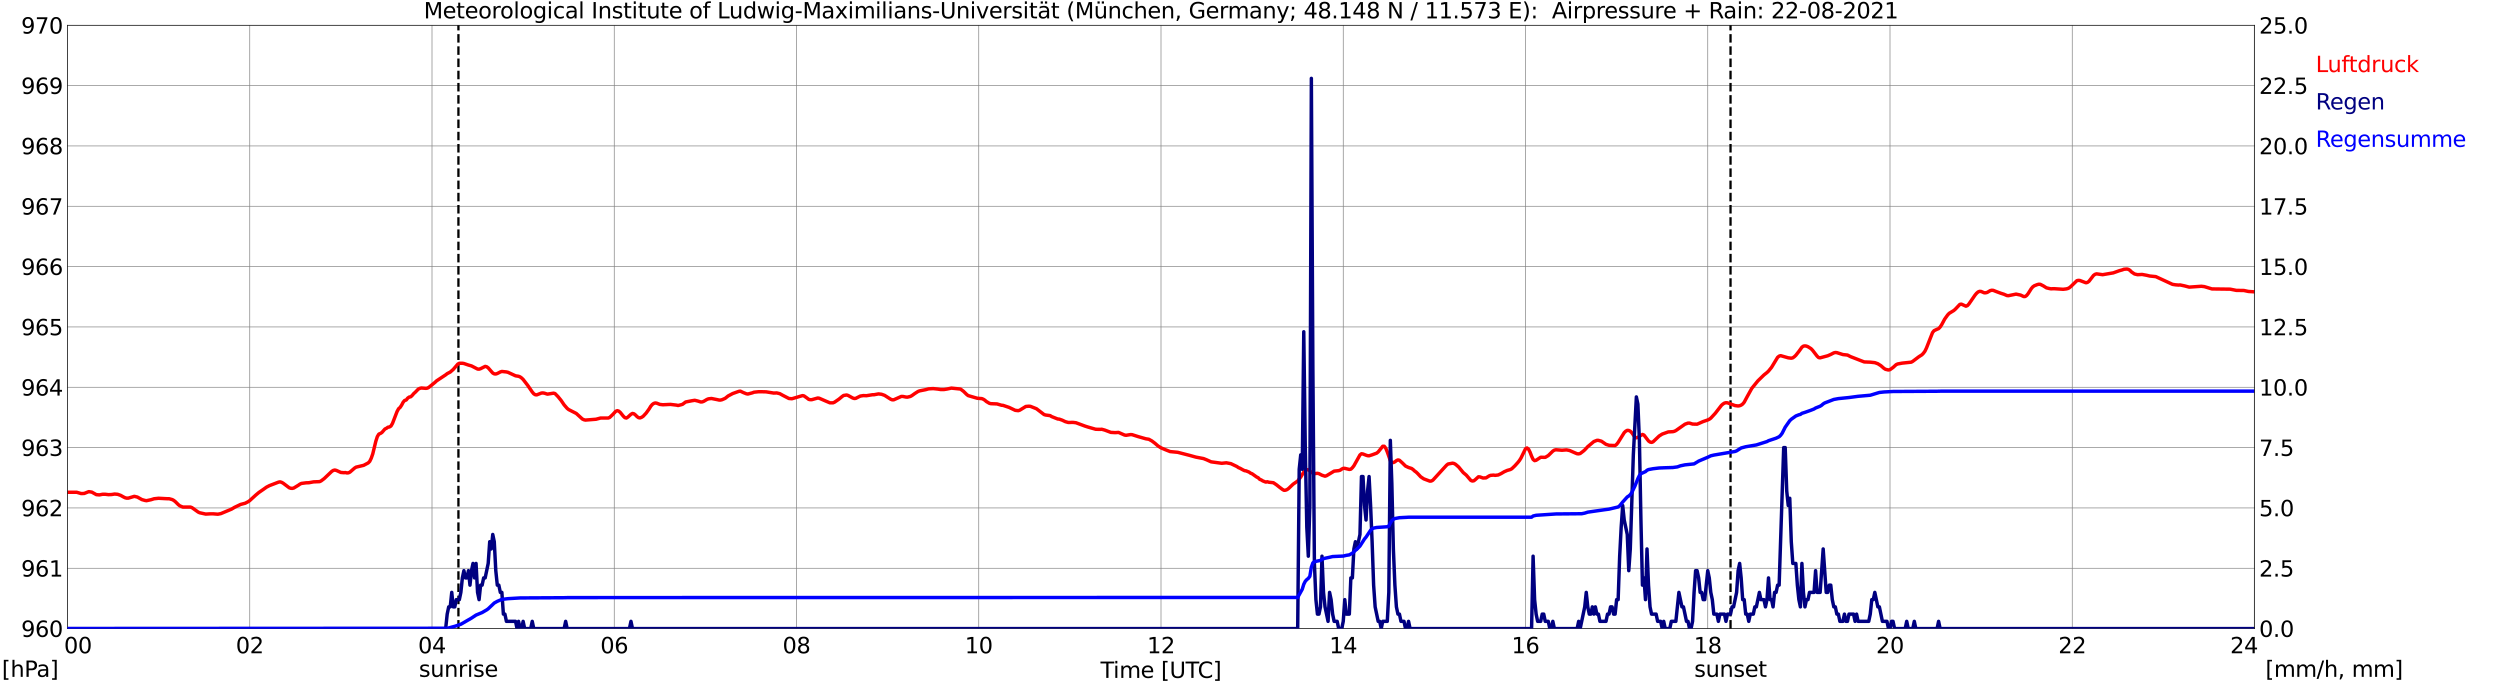 <?xml version="1.0" encoding="utf-8" standalone="no"?>
<!DOCTYPE svg PUBLIC "-//W3C//DTD SVG 1.1//EN"
  "http://www.w3.org/Graphics/SVG/1.1/DTD/svg11.dtd">
<svg xmlns:xlink="http://www.w3.org/1999/xlink" width="1085.4pt" height="296.64pt" viewBox="0 0 1085.4 296.64" xmlns="http://www.w3.org/2000/svg" version="1.1">
 <defs>
  <style type="text/css">*{stroke-linejoin: round; stroke-linecap: butt}</style>
 </defs>
 <g id="figure_1">
  <g id="patch_1">
   <path d="M 0 296.64 
L 1085.4 296.64 
L 1085.4 0 
L 0 0 
z
" style="fill: #ffffff"/>
  </g>
  <g id="axes_1">
   <g id="patch_2">
    <path d="M 29.306 272.909 
L 978.814 272.909 
L 978.814 10.976 
L 29.306 10.976 
z
" style="fill: #ffffff"/>
   </g>
   <g id="patch_3">
    <path d="M 978.814 272.909 
L 978.814 272.909 
L 978.814 10.976 
L 978.814 10.976 
z
" clip-path="url(#p430295be8f)" style="fill: #d3d3d3; opacity: 0.25; stroke: #d3d3d3; stroke-linejoin: miter"/>
   </g>
   <g id="matplotlib.axis_1">
    <g id="xtick_1">
     <g id="line2d_1">
      <path d="M 29.306 272.909 
L 29.306 10.976 
" clip-path="url(#p430295be8f)" style="fill: none; stroke: #808080; stroke-width: 0.3; stroke-linecap: square"/>
     </g>
     <g id="line2d_2"/>
     <g id="text_1">
      <!--    00 -->
      <g transform="translate(18.733 283.627) scale(0.095 -0.095)">
       <defs>
        <path id="DejaVuSans-20" transform="scale(0.016)"/>
        <path id="DejaVuSans-30" d="M 2034 4250 
Q 1547 4250 1301 3770 
Q 1056 3291 1056 2328 
Q 1056 1369 1301 889 
Q 1547 409 2034 409 
Q 2525 409 2770 889 
Q 3016 1369 3016 2328 
Q 3016 3291 2770 3770 
Q 2525 4250 2034 4250 
z
M 2034 4750 
Q 2819 4750 3233 4129 
Q 3647 3509 3647 2328 
Q 3647 1150 3233 529 
Q 2819 -91 2034 -91 
Q 1250 -91 836 529 
Q 422 1150 422 2328 
Q 422 3509 836 4129 
Q 1250 4750 2034 4750 
z
" transform="scale(0.016)"/>
       </defs>
       <use xlink:href="#DejaVuSans-20"/>
       <use xlink:href="#DejaVuSans-20" transform="translate(31.787 0)"/>
       <use xlink:href="#DejaVuSans-20" transform="translate(63.574 0)"/>
       <use xlink:href="#DejaVuSans-30" transform="translate(95.361 0)"/>
       <use xlink:href="#DejaVuSans-30" transform="translate(158.984 0)"/>
      </g>
     </g>
    </g>
    <g id="xtick_2">
     <g id="line2d_3">
      <path d="M 108.431 272.909 
L 108.431 10.976 
" clip-path="url(#p430295be8f)" style="fill: none; stroke: #808080; stroke-width: 0.3; stroke-linecap: square"/>
     </g>
     <g id="line2d_4"/>
     <g id="text_2">
      <!-- 02 -->
      <g transform="translate(102.387 283.627) scale(0.095 -0.095)">
       <defs>
        <path id="DejaVuSans-32" d="M 1228 531 
L 3431 531 
L 3431 0 
L 469 0 
L 469 531 
Q 828 903 1448 1529 
Q 2069 2156 2228 2338 
Q 2531 2678 2651 2914 
Q 2772 3150 2772 3378 
Q 2772 3750 2511 3984 
Q 2250 4219 1831 4219 
Q 1534 4219 1204 4116 
Q 875 4013 500 3803 
L 500 4441 
Q 881 4594 1212 4672 
Q 1544 4750 1819 4750 
Q 2544 4750 2975 4387 
Q 3406 4025 3406 3419 
Q 3406 3131 3298 2873 
Q 3191 2616 2906 2266 
Q 2828 2175 2409 1742 
Q 1991 1309 1228 531 
z
" transform="scale(0.016)"/>
       </defs>
       <use xlink:href="#DejaVuSans-30"/>
       <use xlink:href="#DejaVuSans-32" transform="translate(63.623 0)"/>
      </g>
     </g>
    </g>
    <g id="xtick_3">
     <g id="line2d_5">
      <path d="M 187.557 272.909 
L 187.557 10.976 
" clip-path="url(#p430295be8f)" style="fill: none; stroke: #808080; stroke-width: 0.3; stroke-linecap: square"/>
     </g>
     <g id="line2d_6"/>
     <g id="text_3">
      <!-- 04 -->
      <g transform="translate(181.513 283.627) scale(0.095 -0.095)">
       <defs>
        <path id="DejaVuSans-34" d="M 2419 4116 
L 825 1625 
L 2419 1625 
L 2419 4116 
z
M 2253 4666 
L 3047 4666 
L 3047 1625 
L 3713 1625 
L 3713 1100 
L 3047 1100 
L 3047 0 
L 2419 0 
L 2419 1100 
L 313 1100 
L 313 1709 
L 2253 4666 
z
" transform="scale(0.016)"/>
       </defs>
       <use xlink:href="#DejaVuSans-30"/>
       <use xlink:href="#DejaVuSans-34" transform="translate(63.623 0)"/>
      </g>
     </g>
    </g>
    <g id="xtick_4">
     <g id="line2d_7">
      <path d="M 266.683 272.909 
L 266.683 10.976 
" clip-path="url(#p430295be8f)" style="fill: none; stroke: #808080; stroke-width: 0.3; stroke-linecap: square"/>
     </g>
     <g id="line2d_8"/>
     <g id="text_4">
      <!-- 06 -->
      <g transform="translate(260.638 283.627) scale(0.095 -0.095)">
       <defs>
        <path id="DejaVuSans-36" d="M 2113 2584 
Q 1688 2584 1439 2293 
Q 1191 2003 1191 1497 
Q 1191 994 1439 701 
Q 1688 409 2113 409 
Q 2538 409 2786 701 
Q 3034 994 3034 1497 
Q 3034 2003 2786 2293 
Q 2538 2584 2113 2584 
z
M 3366 4563 
L 3366 3988 
Q 3128 4100 2886 4159 
Q 2644 4219 2406 4219 
Q 1781 4219 1451 3797 
Q 1122 3375 1075 2522 
Q 1259 2794 1537 2939 
Q 1816 3084 2150 3084 
Q 2853 3084 3261 2657 
Q 3669 2231 3669 1497 
Q 3669 778 3244 343 
Q 2819 -91 2113 -91 
Q 1303 -91 875 529 
Q 447 1150 447 2328 
Q 447 3434 972 4092 
Q 1497 4750 2381 4750 
Q 2619 4750 2861 4703 
Q 3103 4656 3366 4563 
z
" transform="scale(0.016)"/>
       </defs>
       <use xlink:href="#DejaVuSans-30"/>
       <use xlink:href="#DejaVuSans-36" transform="translate(63.623 0)"/>
      </g>
     </g>
    </g>
    <g id="xtick_5">
     <g id="line2d_9">
      <path d="M 345.808 272.909 
L 345.808 10.976 
" clip-path="url(#p430295be8f)" style="fill: none; stroke: #808080; stroke-width: 0.3; stroke-linecap: square"/>
     </g>
     <g id="line2d_10"/>
     <g id="text_5">
      <!-- 08 -->
      <g transform="translate(339.764 283.627) scale(0.095 -0.095)">
       <defs>
        <path id="DejaVuSans-38" d="M 2034 2216 
Q 1584 2216 1326 1975 
Q 1069 1734 1069 1313 
Q 1069 891 1326 650 
Q 1584 409 2034 409 
Q 2484 409 2743 651 
Q 3003 894 3003 1313 
Q 3003 1734 2745 1975 
Q 2488 2216 2034 2216 
z
M 1403 2484 
Q 997 2584 770 2862 
Q 544 3141 544 3541 
Q 544 4100 942 4425 
Q 1341 4750 2034 4750 
Q 2731 4750 3128 4425 
Q 3525 4100 3525 3541 
Q 3525 3141 3298 2862 
Q 3072 2584 2669 2484 
Q 3125 2378 3379 2068 
Q 3634 1759 3634 1313 
Q 3634 634 3220 271 
Q 2806 -91 2034 -91 
Q 1263 -91 848 271 
Q 434 634 434 1313 
Q 434 1759 690 2068 
Q 947 2378 1403 2484 
z
M 1172 3481 
Q 1172 3119 1398 2916 
Q 1625 2713 2034 2713 
Q 2441 2713 2670 2916 
Q 2900 3119 2900 3481 
Q 2900 3844 2670 4047 
Q 2441 4250 2034 4250 
Q 1625 4250 1398 4047 
Q 1172 3844 1172 3481 
z
" transform="scale(0.016)"/>
       </defs>
       <use xlink:href="#DejaVuSans-30"/>
       <use xlink:href="#DejaVuSans-38" transform="translate(63.623 0)"/>
      </g>
     </g>
    </g>
    <g id="xtick_6">
     <g id="line2d_11">
      <path d="M 424.934 272.909 
L 424.934 10.976 
" clip-path="url(#p430295be8f)" style="fill: none; stroke: #808080; stroke-width: 0.3; stroke-linecap: square"/>
     </g>
     <g id="line2d_12"/>
     <g id="text_6">
      <!-- 10 -->
      <g transform="translate(418.89 283.627) scale(0.095 -0.095)">
       <defs>
        <path id="DejaVuSans-31" d="M 794 531 
L 1825 531 
L 1825 4091 
L 703 3866 
L 703 4441 
L 1819 4666 
L 2450 4666 
L 2450 531 
L 3481 531 
L 3481 0 
L 794 0 
L 794 531 
z
" transform="scale(0.016)"/>
       </defs>
       <use xlink:href="#DejaVuSans-31"/>
       <use xlink:href="#DejaVuSans-30" transform="translate(63.623 0)"/>
      </g>
     </g>
    </g>
    <g id="xtick_7">
     <g id="line2d_13">
      <path d="M 504.06 272.909 
L 504.06 10.976 
" clip-path="url(#p430295be8f)" style="fill: none; stroke: #808080; stroke-width: 0.3; stroke-linecap: square"/>
     </g>
     <g id="line2d_14"/>
     <g id="text_7">
      <!-- 12 -->
      <g transform="translate(498.015 283.627) scale(0.095 -0.095)">
       <use xlink:href="#DejaVuSans-31"/>
       <use xlink:href="#DejaVuSans-32" transform="translate(63.623 0)"/>
      </g>
     </g>
    </g>
    <g id="xtick_8">
     <g id="line2d_15">
      <path d="M 583.185 272.909 
L 583.185 10.976 
" clip-path="url(#p430295be8f)" style="fill: none; stroke: #808080; stroke-width: 0.3; stroke-linecap: square"/>
     </g>
     <g id="line2d_16"/>
     <g id="text_8">
      <!-- 14 -->
      <g transform="translate(577.141 283.627) scale(0.095 -0.095)">
       <use xlink:href="#DejaVuSans-31"/>
       <use xlink:href="#DejaVuSans-34" transform="translate(63.623 0)"/>
      </g>
     </g>
    </g>
    <g id="xtick_9">
     <g id="line2d_17">
      <path d="M 662.311 272.909 
L 662.311 10.976 
" clip-path="url(#p430295be8f)" style="fill: none; stroke: #808080; stroke-width: 0.3; stroke-linecap: square"/>
     </g>
     <g id="line2d_18"/>
     <g id="text_9">
      <!-- 16 -->
      <g transform="translate(656.267 283.627) scale(0.095 -0.095)">
       <use xlink:href="#DejaVuSans-31"/>
       <use xlink:href="#DejaVuSans-36" transform="translate(63.623 0)"/>
      </g>
     </g>
    </g>
    <g id="xtick_10">
     <g id="line2d_19">
      <path d="M 741.437 272.909 
L 741.437 10.976 
" clip-path="url(#p430295be8f)" style="fill: none; stroke: #808080; stroke-width: 0.3; stroke-linecap: square"/>
     </g>
     <g id="line2d_20"/>
     <g id="text_10">
      <!-- 18 -->
      <g transform="translate(735.392 283.627) scale(0.095 -0.095)">
       <use xlink:href="#DejaVuSans-31"/>
       <use xlink:href="#DejaVuSans-38" transform="translate(63.623 0)"/>
      </g>
     </g>
    </g>
    <g id="xtick_11">
     <g id="line2d_21">
      <path d="M 820.562 272.909 
L 820.562 10.976 
" clip-path="url(#p430295be8f)" style="fill: none; stroke: #808080; stroke-width: 0.3; stroke-linecap: square"/>
     </g>
     <g id="line2d_22"/>
     <g id="text_11">
      <!-- 20 -->
      <g transform="translate(814.518 283.627) scale(0.095 -0.095)">
       <use xlink:href="#DejaVuSans-32"/>
       <use xlink:href="#DejaVuSans-30" transform="translate(63.623 0)"/>
      </g>
     </g>
    </g>
    <g id="xtick_12">
     <g id="line2d_23">
      <path d="M 899.688 272.909 
L 899.688 10.976 
" clip-path="url(#p430295be8f)" style="fill: none; stroke: #808080; stroke-width: 0.3; stroke-linecap: square"/>
     </g>
     <g id="line2d_24"/>
     <g id="text_12">
      <!-- 22 -->
      <g transform="translate(893.644 283.627) scale(0.095 -0.095)">
       <use xlink:href="#DejaVuSans-32"/>
       <use xlink:href="#DejaVuSans-32" transform="translate(63.623 0)"/>
      </g>
     </g>
    </g>
    <g id="xtick_13">
     <g id="line2d_25">
      <path d="M 978.814 272.909 
L 978.814 10.976 
" clip-path="url(#p430295be8f)" style="fill: none; stroke: #808080; stroke-width: 0.3; stroke-linecap: square"/>
     </g>
     <g id="line2d_26"/>
     <g id="text_13">
      <!-- 24    -->
      <g transform="translate(968.241 283.627) scale(0.095 -0.095)">
       <use xlink:href="#DejaVuSans-32"/>
       <use xlink:href="#DejaVuSans-34" transform="translate(63.623 0)"/>
       <use xlink:href="#DejaVuSans-20" transform="translate(127.246 0)"/>
       <use xlink:href="#DejaVuSans-20" transform="translate(159.033 0)"/>
       <use xlink:href="#DejaVuSans-20" transform="translate(190.82 0)"/>
      </g>
     </g>
    </g>
    <g id="text_14">
     <!-- Time [UTC] -->
     <g transform="translate(477.806 294.322) scale(0.095 -0.095)">
      <defs>
       <path id="DejaVuSans-54" d="M -19 4666 
L 3928 4666 
L 3928 4134 
L 2272 4134 
L 2272 0 
L 1638 0 
L 1638 4134 
L -19 4134 
L -19 4666 
z
" transform="scale(0.016)"/>
       <path id="DejaVuSans-69" d="M 603 3500 
L 1178 3500 
L 1178 0 
L 603 0 
L 603 3500 
z
M 603 4863 
L 1178 4863 
L 1178 4134 
L 603 4134 
L 603 4863 
z
" transform="scale(0.016)"/>
       <path id="DejaVuSans-6d" d="M 3328 2828 
Q 3544 3216 3844 3400 
Q 4144 3584 4550 3584 
Q 5097 3584 5394 3201 
Q 5691 2819 5691 2113 
L 5691 0 
L 5113 0 
L 5113 2094 
Q 5113 2597 4934 2840 
Q 4756 3084 4391 3084 
Q 3944 3084 3684 2787 
Q 3425 2491 3425 1978 
L 3425 0 
L 2847 0 
L 2847 2094 
Q 2847 2600 2669 2842 
Q 2491 3084 2119 3084 
Q 1678 3084 1418 2786 
Q 1159 2488 1159 1978 
L 1159 0 
L 581 0 
L 581 3500 
L 1159 3500 
L 1159 2956 
Q 1356 3278 1631 3431 
Q 1906 3584 2284 3584 
Q 2666 3584 2933 3390 
Q 3200 3197 3328 2828 
z
" transform="scale(0.016)"/>
       <path id="DejaVuSans-65" d="M 3597 1894 
L 3597 1613 
L 953 1613 
Q 991 1019 1311 708 
Q 1631 397 2203 397 
Q 2534 397 2845 478 
Q 3156 559 3463 722 
L 3463 178 
Q 3153 47 2828 -22 
Q 2503 -91 2169 -91 
Q 1331 -91 842 396 
Q 353 884 353 1716 
Q 353 2575 817 3079 
Q 1281 3584 2069 3584 
Q 2775 3584 3186 3129 
Q 3597 2675 3597 1894 
z
M 3022 2063 
Q 3016 2534 2758 2815 
Q 2500 3097 2075 3097 
Q 1594 3097 1305 2825 
Q 1016 2553 972 2059 
L 3022 2063 
z
" transform="scale(0.016)"/>
       <path id="DejaVuSans-5b" d="M 550 4863 
L 1875 4863 
L 1875 4416 
L 1125 4416 
L 1125 -397 
L 1875 -397 
L 1875 -844 
L 550 -844 
L 550 4863 
z
" transform="scale(0.016)"/>
       <path id="DejaVuSans-55" d="M 556 4666 
L 1191 4666 
L 1191 1831 
Q 1191 1081 1462 751 
Q 1734 422 2344 422 
Q 2950 422 3222 751 
Q 3494 1081 3494 1831 
L 3494 4666 
L 4128 4666 
L 4128 1753 
Q 4128 841 3676 375 
Q 3225 -91 2344 -91 
Q 1459 -91 1007 375 
Q 556 841 556 1753 
L 556 4666 
z
" transform="scale(0.016)"/>
       <path id="DejaVuSans-43" d="M 4122 4306 
L 4122 3641 
Q 3803 3938 3442 4084 
Q 3081 4231 2675 4231 
Q 1875 4231 1450 3742 
Q 1025 3253 1025 2328 
Q 1025 1406 1450 917 
Q 1875 428 2675 428 
Q 3081 428 3442 575 
Q 3803 722 4122 1019 
L 4122 359 
Q 3791 134 3420 21 
Q 3050 -91 2638 -91 
Q 1578 -91 968 557 
Q 359 1206 359 2328 
Q 359 3453 968 4101 
Q 1578 4750 2638 4750 
Q 3056 4750 3426 4639 
Q 3797 4528 4122 4306 
z
" transform="scale(0.016)"/>
       <path id="DejaVuSans-5d" d="M 1947 4863 
L 1947 -844 
L 622 -844 
L 622 -397 
L 1369 -397 
L 1369 4416 
L 622 4416 
L 622 4863 
L 1947 4863 
z
" transform="scale(0.016)"/>
      </defs>
      <use xlink:href="#DejaVuSans-54"/>
      <use xlink:href="#DejaVuSans-69" transform="translate(57.959 0)"/>
      <use xlink:href="#DejaVuSans-6d" transform="translate(85.742 0)"/>
      <use xlink:href="#DejaVuSans-65" transform="translate(183.154 0)"/>
      <use xlink:href="#DejaVuSans-20" transform="translate(244.678 0)"/>
      <use xlink:href="#DejaVuSans-5b" transform="translate(276.465 0)"/>
      <use xlink:href="#DejaVuSans-55" transform="translate(315.479 0)"/>
      <use xlink:href="#DejaVuSans-54" transform="translate(388.672 0)"/>
      <use xlink:href="#DejaVuSans-43" transform="translate(443.881 0)"/>
      <use xlink:href="#DejaVuSans-5d" transform="translate(513.705 0)"/>
     </g>
    </g>
   </g>
   <g id="matplotlib.axis_2">
    <g id="ytick_1">
     <g id="line2d_27">
      <path d="M 29.306 272.909 
L 978.814 272.909 
" clip-path="url(#p430295be8f)" style="fill: none; stroke: #808080; stroke-width: 0.3; stroke-linecap: square"/>
     </g>
     <g id="line2d_28"/>
     <g id="text_15">
      <!-- 960 -->
      <g transform="translate(9.173 276.518) scale(0.095 -0.095)">
       <defs>
        <path id="DejaVuSans-39" d="M 703 97 
L 703 672 
Q 941 559 1184 500 
Q 1428 441 1663 441 
Q 2288 441 2617 861 
Q 2947 1281 2994 2138 
Q 2813 1869 2534 1725 
Q 2256 1581 1919 1581 
Q 1219 1581 811 2004 
Q 403 2428 403 3163 
Q 403 3881 828 4315 
Q 1253 4750 1959 4750 
Q 2769 4750 3195 4129 
Q 3622 3509 3622 2328 
Q 3622 1225 3098 567 
Q 2575 -91 1691 -91 
Q 1453 -91 1209 -44 
Q 966 3 703 97 
z
M 1959 2075 
Q 2384 2075 2632 2365 
Q 2881 2656 2881 3163 
Q 2881 3666 2632 3958 
Q 2384 4250 1959 4250 
Q 1534 4250 1286 3958 
Q 1038 3666 1038 3163 
Q 1038 2656 1286 2365 
Q 1534 2075 1959 2075 
z
" transform="scale(0.016)"/>
       </defs>
       <use xlink:href="#DejaVuSans-39"/>
       <use xlink:href="#DejaVuSans-36" transform="translate(63.623 0)"/>
       <use xlink:href="#DejaVuSans-30" transform="translate(127.246 0)"/>
      </g>
     </g>
    </g>
    <g id="ytick_2">
     <g id="line2d_29">
      <path d="M 29.306 246.715 
L 978.814 246.715 
" clip-path="url(#p430295be8f)" style="fill: none; stroke: #808080; stroke-width: 0.3; stroke-linecap: square"/>
     </g>
     <g id="line2d_30"/>
     <g id="text_16">
      <!-- 961 -->
      <g transform="translate(9.173 250.325) scale(0.095 -0.095)">
       <use xlink:href="#DejaVuSans-39"/>
       <use xlink:href="#DejaVuSans-36" transform="translate(63.623 0)"/>
       <use xlink:href="#DejaVuSans-31" transform="translate(127.246 0)"/>
      </g>
     </g>
    </g>
    <g id="ytick_3">
     <g id="line2d_31">
      <path d="M 29.306 220.522 
L 978.814 220.522 
" clip-path="url(#p430295be8f)" style="fill: none; stroke: #808080; stroke-width: 0.3; stroke-linecap: square"/>
     </g>
     <g id="line2d_32"/>
     <g id="text_17">
      <!-- 962 -->
      <g transform="translate(9.173 224.131) scale(0.095 -0.095)">
       <use xlink:href="#DejaVuSans-39"/>
       <use xlink:href="#DejaVuSans-36" transform="translate(63.623 0)"/>
       <use xlink:href="#DejaVuSans-32" transform="translate(127.246 0)"/>
      </g>
     </g>
    </g>
    <g id="ytick_4">
     <g id="line2d_33">
      <path d="M 29.306 194.329 
L 978.814 194.329 
" clip-path="url(#p430295be8f)" style="fill: none; stroke: #808080; stroke-width: 0.3; stroke-linecap: square"/>
     </g>
     <g id="line2d_34"/>
     <g id="text_18">
      <!-- 963 -->
      <g transform="translate(9.173 197.938) scale(0.095 -0.095)">
       <defs>
        <path id="DejaVuSans-33" d="M 2597 2516 
Q 3050 2419 3304 2112 
Q 3559 1806 3559 1356 
Q 3559 666 3084 287 
Q 2609 -91 1734 -91 
Q 1441 -91 1130 -33 
Q 819 25 488 141 
L 488 750 
Q 750 597 1062 519 
Q 1375 441 1716 441 
Q 2309 441 2620 675 
Q 2931 909 2931 1356 
Q 2931 1769 2642 2001 
Q 2353 2234 1838 2234 
L 1294 2234 
L 1294 2753 
L 1863 2753 
Q 2328 2753 2575 2939 
Q 2822 3125 2822 3475 
Q 2822 3834 2567 4026 
Q 2313 4219 1838 4219 
Q 1578 4219 1281 4162 
Q 984 4106 628 3988 
L 628 4550 
Q 988 4650 1302 4700 
Q 1616 4750 1894 4750 
Q 2613 4750 3031 4423 
Q 3450 4097 3450 3541 
Q 3450 3153 3228 2886 
Q 3006 2619 2597 2516 
z
" transform="scale(0.016)"/>
       </defs>
       <use xlink:href="#DejaVuSans-39"/>
       <use xlink:href="#DejaVuSans-36" transform="translate(63.623 0)"/>
       <use xlink:href="#DejaVuSans-33" transform="translate(127.246 0)"/>
      </g>
     </g>
    </g>
    <g id="ytick_5">
     <g id="line2d_35">
      <path d="M 29.306 168.136 
L 978.814 168.136 
" clip-path="url(#p430295be8f)" style="fill: none; stroke: #808080; stroke-width: 0.3; stroke-linecap: square"/>
     </g>
     <g id="line2d_36"/>
     <g id="text_19">
      <!-- 964 -->
      <g transform="translate(9.173 171.745) scale(0.095 -0.095)">
       <use xlink:href="#DejaVuSans-39"/>
       <use xlink:href="#DejaVuSans-36" transform="translate(63.623 0)"/>
       <use xlink:href="#DejaVuSans-34" transform="translate(127.246 0)"/>
      </g>
     </g>
    </g>
    <g id="ytick_6">
     <g id="line2d_37">
      <path d="M 29.306 141.942 
L 978.814 141.942 
" clip-path="url(#p430295be8f)" style="fill: none; stroke: #808080; stroke-width: 0.3; stroke-linecap: square"/>
     </g>
     <g id="line2d_38"/>
     <g id="text_20">
      <!-- 965 -->
      <g transform="translate(9.173 145.551) scale(0.095 -0.095)">
       <defs>
        <path id="DejaVuSans-35" d="M 691 4666 
L 3169 4666 
L 3169 4134 
L 1269 4134 
L 1269 2991 
Q 1406 3038 1543 3061 
Q 1681 3084 1819 3084 
Q 2600 3084 3056 2656 
Q 3513 2228 3513 1497 
Q 3513 744 3044 326 
Q 2575 -91 1722 -91 
Q 1428 -91 1123 -41 
Q 819 9 494 109 
L 494 744 
Q 775 591 1075 516 
Q 1375 441 1709 441 
Q 2250 441 2565 725 
Q 2881 1009 2881 1497 
Q 2881 1984 2565 2268 
Q 2250 2553 1709 2553 
Q 1456 2553 1204 2497 
Q 953 2441 691 2322 
L 691 4666 
z
" transform="scale(0.016)"/>
       </defs>
       <use xlink:href="#DejaVuSans-39"/>
       <use xlink:href="#DejaVuSans-36" transform="translate(63.623 0)"/>
       <use xlink:href="#DejaVuSans-35" transform="translate(127.246 0)"/>
      </g>
     </g>
    </g>
    <g id="ytick_7">
     <g id="line2d_39">
      <path d="M 29.306 115.749 
L 978.814 115.749 
" clip-path="url(#p430295be8f)" style="fill: none; stroke: #808080; stroke-width: 0.3; stroke-linecap: square"/>
     </g>
     <g id="line2d_40"/>
     <g id="text_21">
      <!-- 966 -->
      <g transform="translate(9.173 119.358) scale(0.095 -0.095)">
       <use xlink:href="#DejaVuSans-39"/>
       <use xlink:href="#DejaVuSans-36" transform="translate(63.623 0)"/>
       <use xlink:href="#DejaVuSans-36" transform="translate(127.246 0)"/>
      </g>
     </g>
    </g>
    <g id="ytick_8">
     <g id="line2d_41">
      <path d="M 29.306 89.556 
L 978.814 89.556 
" clip-path="url(#p430295be8f)" style="fill: none; stroke: #808080; stroke-width: 0.3; stroke-linecap: square"/>
     </g>
     <g id="line2d_42"/>
     <g id="text_22">
      <!-- 967 -->
      <g transform="translate(9.173 93.165) scale(0.095 -0.095)">
       <defs>
        <path id="DejaVuSans-37" d="M 525 4666 
L 3525 4666 
L 3525 4397 
L 1831 0 
L 1172 0 
L 2766 4134 
L 525 4134 
L 525 4666 
z
" transform="scale(0.016)"/>
       </defs>
       <use xlink:href="#DejaVuSans-39"/>
       <use xlink:href="#DejaVuSans-36" transform="translate(63.623 0)"/>
       <use xlink:href="#DejaVuSans-37" transform="translate(127.246 0)"/>
      </g>
     </g>
    </g>
    <g id="ytick_9">
     <g id="line2d_43">
      <path d="M 29.306 63.362 
L 978.814 63.362 
" clip-path="url(#p430295be8f)" style="fill: none; stroke: #808080; stroke-width: 0.3; stroke-linecap: square"/>
     </g>
     <g id="line2d_44"/>
     <g id="text_23">
      <!-- 968 -->
      <g transform="translate(9.173 66.972) scale(0.095 -0.095)">
       <use xlink:href="#DejaVuSans-39"/>
       <use xlink:href="#DejaVuSans-36" transform="translate(63.623 0)"/>
       <use xlink:href="#DejaVuSans-38" transform="translate(127.246 0)"/>
      </g>
     </g>
    </g>
    <g id="ytick_10">
     <g id="line2d_45">
      <path d="M 29.306 37.169 
L 978.814 37.169 
" clip-path="url(#p430295be8f)" style="fill: none; stroke: #808080; stroke-width: 0.3; stroke-linecap: square"/>
     </g>
     <g id="line2d_46"/>
     <g id="text_24">
      <!-- 969 -->
      <g transform="translate(9.173 40.778) scale(0.095 -0.095)">
       <use xlink:href="#DejaVuSans-39"/>
       <use xlink:href="#DejaVuSans-36" transform="translate(63.623 0)"/>
       <use xlink:href="#DejaVuSans-39" transform="translate(127.246 0)"/>
      </g>
     </g>
    </g>
    <g id="ytick_11">
     <g id="line2d_47">
      <path d="M 29.306 10.976 
L 978.814 10.976 
" clip-path="url(#p430295be8f)" style="fill: none; stroke: #808080; stroke-width: 0.3; stroke-linecap: square"/>
     </g>
     <g id="line2d_48"/>
     <g id="text_25">
      <!-- 970 -->
      <g transform="translate(9.173 14.585) scale(0.095 -0.095)">
       <use xlink:href="#DejaVuSans-39"/>
       <use xlink:href="#DejaVuSans-37" transform="translate(63.623 0)"/>
       <use xlink:href="#DejaVuSans-30" transform="translate(127.246 0)"/>
      </g>
     </g>
    </g>
   </g>
   <g id="line2d_49">
    <path d="M 199.03 272.909 
L 199.03 10.976 
" clip-path="url(#p430295be8f)" style="fill: none; stroke-dasharray: 3.7,1.6; stroke-dashoffset: 0; stroke: #000000"/>
   </g>
   <g id="line2d_50">
    <path d="M 751.327 272.909 
L 751.327 10.976 
" clip-path="url(#p430295be8f)" style="fill: none; stroke-dasharray: 3.7,1.6; stroke-dashoffset: 0; stroke: #000000"/>
   </g>
   <g id="line2d_51">
    <path d="M 29.306 213.712 
L 33.262 213.712 
L 35.24 214.288 
L 36.559 214.236 
L 38.537 213.45 
L 39.856 213.66 
L 41.834 214.76 
L 43.153 214.864 
L 44.472 214.602 
L 45.79 214.602 
L 47.109 214.76 
L 48.428 214.707 
L 49.747 214.498 
L 51.065 214.602 
L 52.384 215.074 
L 53.703 215.807 
L 54.362 216.122 
L 55.022 216.279 
L 55.681 216.279 
L 58.319 215.493 
L 59.637 215.807 
L 60.956 216.541 
L 61.615 216.907 
L 62.934 217.274 
L 63.594 217.379 
L 65.572 216.96 
L 66.89 216.541 
L 68.869 216.331 
L 72.825 216.541 
L 73.484 216.541 
L 74.803 216.907 
L 75.462 217.274 
L 76.122 217.798 
L 77.441 219.108 
L 78.1 219.632 
L 79.419 220.155 
L 82.716 220.155 
L 83.375 220.417 
L 86.013 222.303 
L 86.672 222.618 
L 89.309 223.194 
L 91.288 223.089 
L 92.606 223.089 
L 93.925 223.194 
L 94.584 223.246 
L 95.903 222.984 
L 100.519 221.046 
L 101.838 220.26 
L 104.475 219.003 
L 106.453 218.479 
L 107.772 217.798 
L 108.431 217.327 
L 111.069 214.917 
L 112.388 213.817 
L 114.366 212.455 
L 115.685 211.512 
L 117.003 210.831 
L 120.96 209.311 
L 121.619 209.207 
L 122.278 209.416 
L 122.938 209.783 
L 125.575 211.774 
L 126.235 211.983 
L 126.894 212.036 
L 127.553 211.878 
L 129.532 210.673 
L 130.191 210.202 
L 130.85 209.888 
L 132.829 209.626 
L 134.147 209.573 
L 136.125 209.207 
L 138.763 209.102 
L 139.422 208.788 
L 140.741 207.792 
L 144.038 204.649 
L 144.697 204.23 
L 145.357 204.073 
L 146.016 204.23 
L 147.994 205.121 
L 149.313 205.225 
L 149.972 205.173 
L 150.632 205.33 
L 151.291 205.278 
L 151.951 204.963 
L 153.929 203.235 
L 154.588 202.815 
L 155.907 202.501 
L 157.226 202.187 
L 157.885 202.03 
L 159.863 200.982 
L 160.523 200.301 
L 161.182 198.939 
L 161.841 197.053 
L 163.16 191.605 
L 163.819 189.562 
L 164.479 188.462 
L 165.138 188.2 
L 165.798 187.781 
L 167.116 186.261 
L 167.776 185.947 
L 168.435 185.476 
L 169.094 185.371 
L 169.754 184.952 
L 170.413 183.799 
L 172.391 178.665 
L 173.051 177.46 
L 173.71 176.884 
L 174.37 175.889 
L 175.029 174.631 
L 175.688 173.846 
L 176.348 173.689 
L 177.007 172.85 
L 177.666 172.379 
L 178.326 172.274 
L 178.985 171.645 
L 179.645 170.86 
L 180.304 170.283 
L 181.623 168.921 
L 182.282 168.607 
L 182.941 168.45 
L 184.92 168.607 
L 185.579 168.502 
L 186.238 168.136 
L 188.876 165.988 
L 189.535 165.359 
L 193.492 162.74 
L 194.151 162.216 
L 195.47 161.535 
L 196.788 160.382 
L 198.767 158.077 
L 199.426 157.711 
L 200.745 157.711 
L 201.404 157.815 
L 203.382 158.496 
L 204.701 158.863 
L 207.339 160.225 
L 207.998 160.278 
L 208.657 160.068 
L 210.635 159.073 
L 211.295 159.23 
L 211.954 159.701 
L 213.273 161.221 
L 213.932 161.954 
L 214.592 162.321 
L 215.251 162.373 
L 215.91 162.163 
L 217.229 161.482 
L 217.889 161.273 
L 219.867 161.482 
L 220.526 161.64 
L 223.823 163.159 
L 225.142 163.368 
L 225.801 163.63 
L 226.461 164.102 
L 227.12 164.73 
L 229.098 167.297 
L 231.076 170.179 
L 231.736 170.964 
L 232.395 171.384 
L 233.054 171.436 
L 234.373 170.912 
L 235.033 170.65 
L 235.692 170.598 
L 236.351 170.702 
L 237.67 171.122 
L 240.308 170.702 
L 240.967 170.86 
L 242.286 172.222 
L 243.604 173.846 
L 244.923 175.784 
L 246.242 177.303 
L 246.901 177.827 
L 250.198 179.503 
L 251.517 180.708 
L 252.836 181.913 
L 253.495 182.228 
L 254.155 182.385 
L 258.77 182.018 
L 260.748 181.494 
L 262.067 181.494 
L 263.386 181.494 
L 264.045 181.494 
L 264.705 181.232 
L 266.023 179.975 
L 267.342 178.56 
L 268.002 178.299 
L 268.661 178.508 
L 269.32 179.084 
L 270.639 180.708 
L 271.298 181.337 
L 271.958 181.494 
L 272.617 181.075 
L 273.936 179.87 
L 274.595 179.503 
L 275.255 179.661 
L 275.914 180.184 
L 276.573 180.866 
L 277.233 181.337 
L 277.892 181.442 
L 278.552 181.18 
L 279.211 180.761 
L 280.53 179.346 
L 281.849 177.513 
L 282.508 176.413 
L 283.167 175.627 
L 283.827 175.155 
L 284.486 174.946 
L 285.145 175.051 
L 286.464 175.574 
L 287.783 175.732 
L 291.08 175.574 
L 293.717 175.889 
L 294.377 176.046 
L 295.696 175.732 
L 296.355 175.522 
L 297.674 174.527 
L 300.311 174.003 
L 301.63 173.793 
L 302.949 174.108 
L 304.267 174.527 
L 304.927 174.474 
L 305.586 174.212 
L 306.905 173.427 
L 307.564 173.165 
L 308.883 173.008 
L 311.521 173.531 
L 312.18 173.689 
L 312.839 173.689 
L 313.499 173.531 
L 314.818 172.955 
L 316.136 171.907 
L 318.114 170.86 
L 320.752 169.917 
L 321.411 169.812 
L 322.73 170.441 
L 324.049 170.964 
L 324.708 171.069 
L 326.686 170.545 
L 327.346 170.283 
L 329.324 170.074 
L 330.643 170.074 
L 332.621 170.126 
L 335.918 170.65 
L 337.236 170.598 
L 338.555 170.912 
L 339.874 171.645 
L 342.512 173.008 
L 343.83 173.112 
L 348.446 171.75 
L 349.105 171.907 
L 350.424 172.85 
L 351.083 173.374 
L 351.743 173.531 
L 352.402 173.531 
L 355.04 172.798 
L 355.699 172.903 
L 358.337 174.055 
L 360.315 174.893 
L 361.634 174.893 
L 362.293 174.631 
L 364.271 173.269 
L 365.59 172.169 
L 366.249 171.698 
L 367.568 171.488 
L 368.227 171.698 
L 370.206 172.798 
L 370.865 173.008 
L 371.524 172.955 
L 373.502 171.96 
L 374.821 171.75 
L 376.14 171.803 
L 377.459 171.593 
L 378.777 171.384 
L 379.437 171.384 
L 381.415 171.017 
L 382.734 171.174 
L 384.053 171.645 
L 386.69 173.322 
L 387.349 173.584 
L 388.009 173.584 
L 391.306 172.117 
L 391.965 172.117 
L 393.284 172.379 
L 393.943 172.431 
L 395.262 172.117 
L 395.921 171.75 
L 397.24 170.807 
L 398.559 169.969 
L 399.218 169.707 
L 401.856 169.183 
L 403.175 168.817 
L 405.153 168.712 
L 407.131 168.921 
L 408.45 169.131 
L 409.768 169.131 
L 411.087 168.921 
L 413.065 168.502 
L 417.022 168.921 
L 418.34 169.917 
L 419.659 171.226 
L 420.318 171.75 
L 424.275 172.903 
L 426.253 173.06 
L 426.912 173.322 
L 427.572 173.741 
L 428.231 174.317 
L 429.55 175.103 
L 430.209 175.26 
L 432.847 175.365 
L 434.825 175.941 
L 435.484 175.994 
L 438.122 176.884 
L 440.759 178.141 
L 442.078 178.299 
L 442.737 178.089 
L 445.375 176.465 
L 446.694 176.36 
L 447.353 176.413 
L 449.991 177.46 
L 453.287 179.975 
L 453.947 180.184 
L 455.925 180.446 
L 456.584 180.866 
L 459.222 181.913 
L 459.881 181.966 
L 461.2 182.437 
L 462.519 183.066 
L 463.838 183.432 
L 465.816 183.38 
L 467.134 183.537 
L 471.091 185.004 
L 472.409 185.423 
L 475.706 186.366 
L 477.685 186.418 
L 478.344 186.366 
L 479.663 186.733 
L 482.3 187.728 
L 484.278 187.833 
L 485.597 187.728 
L 488.235 188.881 
L 488.894 188.985 
L 490.872 188.671 
L 491.532 188.723 
L 492.85 189.143 
L 494.169 189.562 
L 497.466 190.505 
L 498.785 190.714 
L 500.103 191.448 
L 501.422 192.443 
L 502.741 193.595 
L 504.06 194.434 
L 506.038 195.272 
L 508.016 196.058 
L 511.313 196.372 
L 516.588 197.734 
L 519.226 198.467 
L 522.522 199.096 
L 523.841 199.62 
L 525.819 200.51 
L 530.435 201.139 
L 532.413 200.93 
L 534.391 201.296 
L 535.71 201.925 
L 537.029 202.554 
L 537.688 203.025 
L 538.348 203.287 
L 539.666 204.02 
L 540.326 204.335 
L 540.985 204.439 
L 542.304 204.963 
L 542.963 205.435 
L 543.623 205.697 
L 545.601 207.111 
L 546.26 207.426 
L 546.919 208.107 
L 547.579 208.368 
L 548.238 208.788 
L 549.557 209.311 
L 550.216 209.154 
L 550.876 209.364 
L 552.854 209.573 
L 554.173 210.464 
L 555.491 211.512 
L 556.81 212.507 
L 557.47 212.874 
L 558.129 212.821 
L 558.788 212.559 
L 559.448 212.088 
L 561.426 210.202 
L 563.404 208.84 
L 564.723 207.111 
L 566.042 204.963 
L 566.701 204.282 
L 567.36 203.916 
L 568.02 203.968 
L 568.679 204.439 
L 569.338 205.068 
L 570.657 205.644 
L 571.976 205.487 
L 572.635 205.644 
L 573.954 206.325 
L 575.273 206.744 
L 575.932 206.535 
L 579.229 204.544 
L 581.207 204.335 
L 581.867 204.125 
L 582.526 203.654 
L 583.185 203.339 
L 583.845 203.339 
L 585.823 203.811 
L 586.482 203.706 
L 587.142 203.077 
L 587.801 202.239 
L 590.439 197.524 
L 591.098 197.001 
L 591.757 197.105 
L 593.076 197.629 
L 593.736 197.839 
L 594.395 197.891 
L 595.714 197.472 
L 597.692 196.739 
L 598.351 196.215 
L 600.329 193.753 
L 600.989 193.753 
L 601.648 194.591 
L 602.307 196.215 
L 603.626 199.987 
L 604.286 200.825 
L 604.945 200.825 
L 605.604 200.51 
L 606.264 199.987 
L 606.923 199.672 
L 607.582 199.829 
L 608.901 201.034 
L 610.22 202.344 
L 611.539 202.973 
L 612.858 203.392 
L 613.517 203.863 
L 614.176 204.492 
L 614.836 204.963 
L 615.495 205.592 
L 616.814 207.006 
L 618.133 207.897 
L 620.77 208.892 
L 621.429 208.84 
L 622.089 208.473 
L 628.023 201.977 
L 628.683 201.453 
L 630.661 201.087 
L 631.32 201.244 
L 631.98 201.611 
L 633.298 202.763 
L 635.276 205.173 
L 636.595 206.273 
L 638.573 208.578 
L 639.233 208.84 
L 639.892 208.735 
L 640.552 208.211 
L 641.87 207.006 
L 642.53 207.059 
L 643.848 207.53 
L 645.167 207.478 
L 646.486 206.64 
L 647.145 206.378 
L 648.464 206.273 
L 649.123 206.378 
L 650.442 206.221 
L 651.761 205.592 
L 653.08 204.806 
L 654.399 204.23 
L 655.717 203.863 
L 656.377 203.497 
L 657.695 202.239 
L 659.014 200.772 
L 659.674 199.934 
L 660.333 198.887 
L 662.311 194.853 
L 662.97 194.486 
L 663.63 195.01 
L 664.289 196.32 
L 664.949 198.048 
L 665.608 199.463 
L 666.267 199.987 
L 666.927 199.829 
L 668.905 198.52 
L 670.883 198.572 
L 672.202 197.786 
L 674.18 195.848 
L 674.839 195.429 
L 675.499 195.272 
L 678.136 195.481 
L 679.455 195.377 
L 680.114 195.324 
L 681.433 195.586 
L 684.071 196.739 
L 684.73 197.001 
L 685.389 197.053 
L 686.049 196.896 
L 687.368 195.9 
L 688.027 195.324 
L 689.346 193.91 
L 691.983 191.71 
L 693.302 191.186 
L 693.961 191.186 
L 695.28 191.552 
L 697.258 192.914 
L 698.577 193.334 
L 701.215 193.438 
L 701.874 192.914 
L 702.533 192.076 
L 705.171 187.833 
L 705.83 187.204 
L 706.49 186.838 
L 707.149 186.89 
L 707.808 187.204 
L 708.468 187.885 
L 709.786 189.771 
L 710.446 190.086 
L 711.105 189.876 
L 713.083 188.619 
L 713.743 188.881 
L 715.721 191.448 
L 716.38 191.919 
L 717.04 192.076 
L 717.699 191.814 
L 720.337 189.3 
L 721.655 188.462 
L 724.293 187.519 
L 726.271 187.414 
L 726.93 187.257 
L 727.59 186.942 
L 731.546 184.166 
L 732.865 183.694 
L 733.524 183.694 
L 734.843 184.113 
L 736.821 184.166 
L 739.459 183.013 
L 741.437 182.332 
L 742.096 182.018 
L 742.756 181.547 
L 744.734 179.399 
L 747.371 175.994 
L 748.031 175.417 
L 748.69 174.998 
L 749.349 174.841 
L 750.009 174.893 
L 753.306 176.098 
L 754.624 176.255 
L 755.284 176.151 
L 755.943 175.889 
L 756.602 175.417 
L 757.262 174.631 
L 758.581 172.169 
L 760.559 168.607 
L 763.196 165.359 
L 765.834 162.792 
L 767.153 161.744 
L 767.812 161.116 
L 769.131 159.492 
L 771.768 155.144 
L 772.428 154.62 
L 773.087 154.41 
L 776.384 155.353 
L 777.703 155.51 
L 778.362 155.353 
L 779.021 154.882 
L 779.681 154.253 
L 781 152.577 
L 782.318 150.743 
L 782.978 150.272 
L 783.637 150.167 
L 784.296 150.272 
L 784.956 150.534 
L 786.275 151.372 
L 786.934 152.053 
L 788.912 154.62 
L 789.572 155.248 
L 790.231 155.353 
L 793.528 154.463 
L 794.847 153.886 
L 796.165 153.205 
L 796.825 153.048 
L 797.484 153.101 
L 798.803 153.52 
L 800.122 153.939 
L 802.1 154.148 
L 803.419 154.829 
L 809.353 157.134 
L 811.99 157.239 
L 813.969 157.449 
L 815.287 157.92 
L 816.606 158.758 
L 817.925 159.911 
L 818.584 160.33 
L 819.903 160.644 
L 820.562 160.487 
L 821.881 159.544 
L 823.2 158.339 
L 823.859 158.025 
L 825.837 157.658 
L 829.794 157.239 
L 830.453 156.872 
L 833.091 154.882 
L 834.409 154.044 
L 835.069 153.363 
L 835.728 152.472 
L 836.388 151.11 
L 839.025 144.404 
L 839.684 143.566 
L 841.003 142.938 
L 841.663 142.676 
L 842.322 141.995 
L 842.981 140.999 
L 844.3 138.537 
L 845.619 136.704 
L 846.278 136.023 
L 848.256 134.818 
L 848.916 134.241 
L 850.894 132.146 
L 851.553 132.041 
L 853.531 132.932 
L 854.191 132.67 
L 854.85 131.936 
L 857.488 128.112 
L 858.147 127.326 
L 858.806 126.75 
L 859.466 126.488 
L 860.125 126.541 
L 861.444 127.117 
L 862.103 127.117 
L 862.763 126.96 
L 864.082 126.174 
L 864.741 126.017 
L 865.4 126.069 
L 866.719 126.593 
L 868.697 127.326 
L 870.016 127.745 
L 871.335 128.322 
L 871.994 128.374 
L 875.291 127.693 
L 877.269 128.112 
L 878.588 128.741 
L 879.247 128.741 
L 879.907 128.269 
L 880.566 127.431 
L 881.885 125.336 
L 882.544 124.55 
L 883.204 124.078 
L 884.522 123.555 
L 885.182 123.397 
L 885.841 123.45 
L 887.16 124.131 
L 888.479 124.969 
L 889.797 125.283 
L 890.457 125.388 
L 891.775 125.336 
L 895.732 125.598 
L 897.051 125.44 
L 897.71 125.283 
L 898.369 124.969 
L 899.029 124.445 
L 901.666 121.878 
L 902.326 121.721 
L 902.985 121.773 
L 905.622 122.769 
L 906.282 122.612 
L 906.941 122.14 
L 908.919 119.573 
L 909.579 119.102 
L 910.238 118.892 
L 912.876 119.259 
L 917.491 118.473 
L 920.129 117.53 
L 921.448 117.163 
L 922.107 116.901 
L 923.426 116.797 
L 924.085 116.954 
L 924.745 117.373 
L 925.404 118.054 
L 926.723 118.945 
L 928.041 119.259 
L 930.02 119.154 
L 931.998 119.521 
L 933.316 119.835 
L 935.954 120.097 
L 943.207 123.45 
L 944.526 123.659 
L 945.845 123.764 
L 946.504 123.712 
L 948.482 124.131 
L 950.46 124.655 
L 955.735 124.288 
L 957.054 124.445 
L 960.351 125.44 
L 968.264 125.545 
L 970.901 126.069 
L 974.198 126.121 
L 976.176 126.541 
L 978.154 126.663 
L 978.154 126.663 
" clip-path="url(#p430295be8f)" style="fill: none; stroke: #ff0000; stroke-width: 1.5; stroke-linecap: square"/>
   </g>
   <g id="patch_4">
    <path d="M 29.306 272.909 
L 29.306 10.976 
" style="fill: none; stroke: #000000; stroke-width: 0.3; stroke-linejoin: miter; stroke-linecap: square"/>
   </g>
   <g id="patch_5">
    <path d="M 29.306 272.909 
L 978.814 272.909 
" style="fill: none; stroke: #000000; stroke-width: 0.3; stroke-linejoin: miter; stroke-linecap: square"/>
   </g>
   <g id="patch_6">
    <path d="M 29.306 10.976 
L 978.814 10.976 
" style="fill: none; stroke: #000000; stroke-width: 0.3; stroke-linejoin: miter; stroke-linecap: square"/>
   </g>
   <g id="text_26">
    <!-- sunrise -->
    <g transform="translate(181.866 293.863) scale(0.095 -0.095)">
     <defs>
      <path id="DejaVuSans-73" d="M 2834 3397 
L 2834 2853 
Q 2591 2978 2328 3040 
Q 2066 3103 1784 3103 
Q 1356 3103 1142 2972 
Q 928 2841 928 2578 
Q 928 2378 1081 2264 
Q 1234 2150 1697 2047 
L 1894 2003 
Q 2506 1872 2764 1633 
Q 3022 1394 3022 966 
Q 3022 478 2636 193 
Q 2250 -91 1575 -91 
Q 1294 -91 989 -36 
Q 684 19 347 128 
L 347 722 
Q 666 556 975 473 
Q 1284 391 1588 391 
Q 1994 391 2212 530 
Q 2431 669 2431 922 
Q 2431 1156 2273 1281 
Q 2116 1406 1581 1522 
L 1381 1569 
Q 847 1681 609 1914 
Q 372 2147 372 2553 
Q 372 3047 722 3315 
Q 1072 3584 1716 3584 
Q 2034 3584 2315 3537 
Q 2597 3491 2834 3397 
z
" transform="scale(0.016)"/>
      <path id="DejaVuSans-75" d="M 544 1381 
L 544 3500 
L 1119 3500 
L 1119 1403 
Q 1119 906 1312 657 
Q 1506 409 1894 409 
Q 2359 409 2629 706 
Q 2900 1003 2900 1516 
L 2900 3500 
L 3475 3500 
L 3475 0 
L 2900 0 
L 2900 538 
Q 2691 219 2414 64 
Q 2138 -91 1772 -91 
Q 1169 -91 856 284 
Q 544 659 544 1381 
z
M 1991 3584 
L 1991 3584 
z
" transform="scale(0.016)"/>
      <path id="DejaVuSans-6e" d="M 3513 2113 
L 3513 0 
L 2938 0 
L 2938 2094 
Q 2938 2591 2744 2837 
Q 2550 3084 2163 3084 
Q 1697 3084 1428 2787 
Q 1159 2491 1159 1978 
L 1159 0 
L 581 0 
L 581 3500 
L 1159 3500 
L 1159 2956 
Q 1366 3272 1645 3428 
Q 1925 3584 2291 3584 
Q 2894 3584 3203 3211 
Q 3513 2838 3513 2113 
z
" transform="scale(0.016)"/>
      <path id="DejaVuSans-72" d="M 2631 2963 
Q 2534 3019 2420 3045 
Q 2306 3072 2169 3072 
Q 1681 3072 1420 2755 
Q 1159 2438 1159 1844 
L 1159 0 
L 581 0 
L 581 3500 
L 1159 3500 
L 1159 2956 
Q 1341 3275 1631 3429 
Q 1922 3584 2338 3584 
Q 2397 3584 2469 3576 
Q 2541 3569 2628 3553 
L 2631 2963 
z
" transform="scale(0.016)"/>
     </defs>
     <use xlink:href="#DejaVuSans-73"/>
     <use xlink:href="#DejaVuSans-75" transform="translate(52.1 0)"/>
     <use xlink:href="#DejaVuSans-6e" transform="translate(115.479 0)"/>
     <use xlink:href="#DejaVuSans-72" transform="translate(178.857 0)"/>
     <use xlink:href="#DejaVuSans-69" transform="translate(219.971 0)"/>
     <use xlink:href="#DejaVuSans-73" transform="translate(247.754 0)"/>
     <use xlink:href="#DejaVuSans-65" transform="translate(299.854 0)"/>
    </g>
   </g>
   <g id="text_27">
    <!-- sunset -->
    <g transform="translate(735.573 293.863) scale(0.095 -0.095)">
     <defs>
      <path id="DejaVuSans-74" d="M 1172 4494 
L 1172 3500 
L 2356 3500 
L 2356 3053 
L 1172 3053 
L 1172 1153 
Q 1172 725 1289 603 
Q 1406 481 1766 481 
L 2356 481 
L 2356 0 
L 1766 0 
Q 1100 0 847 248 
Q 594 497 594 1153 
L 594 3053 
L 172 3053 
L 172 3500 
L 594 3500 
L 594 4494 
L 1172 4494 
z
" transform="scale(0.016)"/>
     </defs>
     <use xlink:href="#DejaVuSans-73"/>
     <use xlink:href="#DejaVuSans-75" transform="translate(52.1 0)"/>
     <use xlink:href="#DejaVuSans-6e" transform="translate(115.479 0)"/>
     <use xlink:href="#DejaVuSans-73" transform="translate(178.857 0)"/>
     <use xlink:href="#DejaVuSans-65" transform="translate(230.957 0)"/>
     <use xlink:href="#DejaVuSans-74" transform="translate(292.48 0)"/>
    </g>
   </g>
   <g id="text_28">
    <!-- [hPa] -->
    <g transform="translate(0.821 293.863) scale(0.095 -0.095)">
     <defs>
      <path id="DejaVuSans-68" d="M 3513 2113 
L 3513 0 
L 2938 0 
L 2938 2094 
Q 2938 2591 2744 2837 
Q 2550 3084 2163 3084 
Q 1697 3084 1428 2787 
Q 1159 2491 1159 1978 
L 1159 0 
L 581 0 
L 581 4863 
L 1159 4863 
L 1159 2956 
Q 1366 3272 1645 3428 
Q 1925 3584 2291 3584 
Q 2894 3584 3203 3211 
Q 3513 2838 3513 2113 
z
" transform="scale(0.016)"/>
      <path id="DejaVuSans-50" d="M 1259 4147 
L 1259 2394 
L 2053 2394 
Q 2494 2394 2734 2622 
Q 2975 2850 2975 3272 
Q 2975 3691 2734 3919 
Q 2494 4147 2053 4147 
L 1259 4147 
z
M 628 4666 
L 2053 4666 
Q 2838 4666 3239 4311 
Q 3641 3956 3641 3272 
Q 3641 2581 3239 2228 
Q 2838 1875 2053 1875 
L 1259 1875 
L 1259 0 
L 628 0 
L 628 4666 
z
" transform="scale(0.016)"/>
      <path id="DejaVuSans-61" d="M 2194 1759 
Q 1497 1759 1228 1600 
Q 959 1441 959 1056 
Q 959 750 1161 570 
Q 1363 391 1709 391 
Q 2188 391 2477 730 
Q 2766 1069 2766 1631 
L 2766 1759 
L 2194 1759 
z
M 3341 1997 
L 3341 0 
L 2766 0 
L 2766 531 
Q 2569 213 2275 61 
Q 1981 -91 1556 -91 
Q 1019 -91 701 211 
Q 384 513 384 1019 
Q 384 1609 779 1909 
Q 1175 2209 1959 2209 
L 2766 2209 
L 2766 2266 
Q 2766 2663 2505 2880 
Q 2244 3097 1772 3097 
Q 1472 3097 1187 3025 
Q 903 2953 641 2809 
L 641 3341 
Q 956 3463 1253 3523 
Q 1550 3584 1831 3584 
Q 2591 3584 2966 3190 
Q 3341 2797 3341 1997 
z
" transform="scale(0.016)"/>
     </defs>
     <use xlink:href="#DejaVuSans-5b"/>
     <use xlink:href="#DejaVuSans-68" transform="translate(39.014 0)"/>
     <use xlink:href="#DejaVuSans-50" transform="translate(102.393 0)"/>
     <use xlink:href="#DejaVuSans-61" transform="translate(158.195 0)"/>
     <use xlink:href="#DejaVuSans-5d" transform="translate(219.475 0)"/>
    </g>
   </g>
   <g id="text_29">
    <!-- Luftdruck -->
    <g style="fill: #ff0000" transform="translate(1005.4 31.291) scale(0.095 -0.095)">
     <defs>
      <path id="DejaVuSans-4c" d="M 628 4666 
L 1259 4666 
L 1259 531 
L 3531 531 
L 3531 0 
L 628 0 
L 628 4666 
z
" transform="scale(0.016)"/>
      <path id="DejaVuSans-66" d="M 2375 4863 
L 2375 4384 
L 1825 4384 
Q 1516 4384 1395 4259 
Q 1275 4134 1275 3809 
L 1275 3500 
L 2222 3500 
L 2222 3053 
L 1275 3053 
L 1275 0 
L 697 0 
L 697 3053 
L 147 3053 
L 147 3500 
L 697 3500 
L 697 3744 
Q 697 4328 969 4595 
Q 1241 4863 1831 4863 
L 2375 4863 
z
" transform="scale(0.016)"/>
      <path id="DejaVuSans-64" d="M 2906 2969 
L 2906 4863 
L 3481 4863 
L 3481 0 
L 2906 0 
L 2906 525 
Q 2725 213 2448 61 
Q 2172 -91 1784 -91 
Q 1150 -91 751 415 
Q 353 922 353 1747 
Q 353 2572 751 3078 
Q 1150 3584 1784 3584 
Q 2172 3584 2448 3432 
Q 2725 3281 2906 2969 
z
M 947 1747 
Q 947 1113 1208 752 
Q 1469 391 1925 391 
Q 2381 391 2643 752 
Q 2906 1113 2906 1747 
Q 2906 2381 2643 2742 
Q 2381 3103 1925 3103 
Q 1469 3103 1208 2742 
Q 947 2381 947 1747 
z
" transform="scale(0.016)"/>
      <path id="DejaVuSans-63" d="M 3122 3366 
L 3122 2828 
Q 2878 2963 2633 3030 
Q 2388 3097 2138 3097 
Q 1578 3097 1268 2742 
Q 959 2388 959 1747 
Q 959 1106 1268 751 
Q 1578 397 2138 397 
Q 2388 397 2633 464 
Q 2878 531 3122 666 
L 3122 134 
Q 2881 22 2623 -34 
Q 2366 -91 2075 -91 
Q 1284 -91 818 406 
Q 353 903 353 1747 
Q 353 2603 823 3093 
Q 1294 3584 2113 3584 
Q 2378 3584 2631 3529 
Q 2884 3475 3122 3366 
z
" transform="scale(0.016)"/>
      <path id="DejaVuSans-6b" d="M 581 4863 
L 1159 4863 
L 1159 1991 
L 2875 3500 
L 3609 3500 
L 1753 1863 
L 3688 0 
L 2938 0 
L 1159 1709 
L 1159 0 
L 581 0 
L 581 4863 
z
" transform="scale(0.016)"/>
     </defs>
     <use xlink:href="#DejaVuSans-4c"/>
     <use xlink:href="#DejaVuSans-75" transform="translate(53.963 0)"/>
     <use xlink:href="#DejaVuSans-66" transform="translate(117.342 0)"/>
     <use xlink:href="#DejaVuSans-74" transform="translate(150.797 0)"/>
     <use xlink:href="#DejaVuSans-64" transform="translate(190.006 0)"/>
     <use xlink:href="#DejaVuSans-72" transform="translate(253.482 0)"/>
     <use xlink:href="#DejaVuSans-75" transform="translate(294.596 0)"/>
     <use xlink:href="#DejaVuSans-63" transform="translate(357.975 0)"/>
     <use xlink:href="#DejaVuSans-6b" transform="translate(412.955 0)"/>
    </g>
   </g>
   <g id="text_30">
    <!-- Regen -->
    <g style="fill: #000080" transform="translate(1005.4 47.531) scale(0.095 -0.095)">
     <defs>
      <path id="DejaVuSans-52" d="M 2841 2188 
Q 3044 2119 3236 1894 
Q 3428 1669 3622 1275 
L 4263 0 
L 3584 0 
L 2988 1197 
Q 2756 1666 2539 1819 
Q 2322 1972 1947 1972 
L 1259 1972 
L 1259 0 
L 628 0 
L 628 4666 
L 2053 4666 
Q 2853 4666 3247 4331 
Q 3641 3997 3641 3322 
Q 3641 2881 3436 2590 
Q 3231 2300 2841 2188 
z
M 1259 4147 
L 1259 2491 
L 2053 2491 
Q 2509 2491 2742 2702 
Q 2975 2913 2975 3322 
Q 2975 3731 2742 3939 
Q 2509 4147 2053 4147 
L 1259 4147 
z
" transform="scale(0.016)"/>
      <path id="DejaVuSans-67" d="M 2906 1791 
Q 2906 2416 2648 2759 
Q 2391 3103 1925 3103 
Q 1463 3103 1205 2759 
Q 947 2416 947 1791 
Q 947 1169 1205 825 
Q 1463 481 1925 481 
Q 2391 481 2648 825 
Q 2906 1169 2906 1791 
z
M 3481 434 
Q 3481 -459 3084 -895 
Q 2688 -1331 1869 -1331 
Q 1566 -1331 1297 -1286 
Q 1028 -1241 775 -1147 
L 775 -588 
Q 1028 -725 1275 -790 
Q 1522 -856 1778 -856 
Q 2344 -856 2625 -561 
Q 2906 -266 2906 331 
L 2906 616 
Q 2728 306 2450 153 
Q 2172 0 1784 0 
Q 1141 0 747 490 
Q 353 981 353 1791 
Q 353 2603 747 3093 
Q 1141 3584 1784 3584 
Q 2172 3584 2450 3431 
Q 2728 3278 2906 2969 
L 2906 3500 
L 3481 3500 
L 3481 434 
z
" transform="scale(0.016)"/>
     </defs>
     <use xlink:href="#DejaVuSans-52"/>
     <use xlink:href="#DejaVuSans-65" transform="translate(64.982 0)"/>
     <use xlink:href="#DejaVuSans-67" transform="translate(126.506 0)"/>
     <use xlink:href="#DejaVuSans-65" transform="translate(189.982 0)"/>
     <use xlink:href="#DejaVuSans-6e" transform="translate(251.506 0)"/>
    </g>
   </g>
   <g id="text_31">
    <!-- Regensumme -->
    <g style="fill: #0000ff" transform="translate(1005.4 63.771) scale(0.095 -0.095)">
     <use xlink:href="#DejaVuSans-52"/>
     <use xlink:href="#DejaVuSans-65" transform="translate(64.982 0)"/>
     <use xlink:href="#DejaVuSans-67" transform="translate(126.506 0)"/>
     <use xlink:href="#DejaVuSans-65" transform="translate(189.982 0)"/>
     <use xlink:href="#DejaVuSans-6e" transform="translate(251.506 0)"/>
     <use xlink:href="#DejaVuSans-73" transform="translate(314.885 0)"/>
     <use xlink:href="#DejaVuSans-75" transform="translate(366.984 0)"/>
     <use xlink:href="#DejaVuSans-6d" transform="translate(430.363 0)"/>
     <use xlink:href="#DejaVuSans-6d" transform="translate(527.775 0)"/>
     <use xlink:href="#DejaVuSans-65" transform="translate(625.188 0)"/>
    </g>
   </g>
   <g id="text_32">
    <!-- Meteorological Institute of Ludwig-Maximilians-Universität (München, Germany; 48.148 N / 11.573 E):  Airpressure + Rain: 22-08-2021 -->
    <g transform="translate(183.991 7.976) scale(0.095 -0.095)">
     <defs>
      <path id="DejaVuSans-4d" d="M 628 4666 
L 1569 4666 
L 2759 1491 
L 3956 4666 
L 4897 4666 
L 4897 0 
L 4281 0 
L 4281 4097 
L 3078 897 
L 2444 897 
L 1241 4097 
L 1241 0 
L 628 0 
L 628 4666 
z
" transform="scale(0.016)"/>
      <path id="DejaVuSans-6f" d="M 1959 3097 
Q 1497 3097 1228 2736 
Q 959 2375 959 1747 
Q 959 1119 1226 758 
Q 1494 397 1959 397 
Q 2419 397 2687 759 
Q 2956 1122 2956 1747 
Q 2956 2369 2687 2733 
Q 2419 3097 1959 3097 
z
M 1959 3584 
Q 2709 3584 3137 3096 
Q 3566 2609 3566 1747 
Q 3566 888 3137 398 
Q 2709 -91 1959 -91 
Q 1206 -91 779 398 
Q 353 888 353 1747 
Q 353 2609 779 3096 
Q 1206 3584 1959 3584 
z
" transform="scale(0.016)"/>
      <path id="DejaVuSans-6c" d="M 603 4863 
L 1178 4863 
L 1178 0 
L 603 0 
L 603 4863 
z
" transform="scale(0.016)"/>
      <path id="DejaVuSans-49" d="M 628 4666 
L 1259 4666 
L 1259 0 
L 628 0 
L 628 4666 
z
" transform="scale(0.016)"/>
      <path id="DejaVuSans-77" d="M 269 3500 
L 844 3500 
L 1563 769 
L 2278 3500 
L 2956 3500 
L 3675 769 
L 4391 3500 
L 4966 3500 
L 4050 0 
L 3372 0 
L 2619 2869 
L 1863 0 
L 1184 0 
L 269 3500 
z
" transform="scale(0.016)"/>
      <path id="DejaVuSans-2d" d="M 313 2009 
L 1997 2009 
L 1997 1497 
L 313 1497 
L 313 2009 
z
" transform="scale(0.016)"/>
      <path id="DejaVuSans-78" d="M 3513 3500 
L 2247 1797 
L 3578 0 
L 2900 0 
L 1881 1375 
L 863 0 
L 184 0 
L 1544 1831 
L 300 3500 
L 978 3500 
L 1906 2253 
L 2834 3500 
L 3513 3500 
z
" transform="scale(0.016)"/>
      <path id="DejaVuSans-76" d="M 191 3500 
L 800 3500 
L 1894 563 
L 2988 3500 
L 3597 3500 
L 2284 0 
L 1503 0 
L 191 3500 
z
" transform="scale(0.016)"/>
      <path id="DejaVuSans-e4" d="M 2194 1759 
Q 1497 1759 1228 1600 
Q 959 1441 959 1056 
Q 959 750 1161 570 
Q 1363 391 1709 391 
Q 2188 391 2477 730 
Q 2766 1069 2766 1631 
L 2766 1759 
L 2194 1759 
z
M 3341 1997 
L 3341 0 
L 2766 0 
L 2766 531 
Q 2569 213 2275 61 
Q 1981 -91 1556 -91 
Q 1019 -91 701 211 
Q 384 513 384 1019 
Q 384 1609 779 1909 
Q 1175 2209 1959 2209 
L 2766 2209 
L 2766 2266 
Q 2766 2663 2505 2880 
Q 2244 3097 1772 3097 
Q 1472 3097 1187 3025 
Q 903 2953 641 2809 
L 641 3341 
Q 956 3463 1253 3523 
Q 1550 3584 1831 3584 
Q 2591 3584 2966 3190 
Q 3341 2797 3341 1997 
z
M 2150 4850 
L 2784 4850 
L 2784 4219 
L 2150 4219 
L 2150 4850 
z
M 928 4850 
L 1562 4850 
L 1562 4219 
L 928 4219 
L 928 4850 
z
" transform="scale(0.016)"/>
      <path id="DejaVuSans-28" d="M 1984 4856 
Q 1566 4138 1362 3434 
Q 1159 2731 1159 2009 
Q 1159 1288 1364 580 
Q 1569 -128 1984 -844 
L 1484 -844 
Q 1016 -109 783 600 
Q 550 1309 550 2009 
Q 550 2706 781 3412 
Q 1013 4119 1484 4856 
L 1984 4856 
z
" transform="scale(0.016)"/>
      <path id="DejaVuSans-fc" d="M 544 1381 
L 544 3500 
L 1119 3500 
L 1119 1403 
Q 1119 906 1312 657 
Q 1506 409 1894 409 
Q 2359 409 2629 706 
Q 2900 1003 2900 1516 
L 2900 3500 
L 3475 3500 
L 3475 0 
L 2900 0 
L 2900 538 
Q 2691 219 2414 64 
Q 2138 -91 1772 -91 
Q 1169 -91 856 284 
Q 544 659 544 1381 
z
M 1991 3584 
L 1991 3584 
z
M 2278 4850 
L 2912 4850 
L 2912 4219 
L 2278 4219 
L 2278 4850 
z
M 1056 4850 
L 1690 4850 
L 1690 4219 
L 1056 4219 
L 1056 4850 
z
" transform="scale(0.016)"/>
      <path id="DejaVuSans-2c" d="M 750 794 
L 1409 794 
L 1409 256 
L 897 -744 
L 494 -744 
L 750 256 
L 750 794 
z
" transform="scale(0.016)"/>
      <path id="DejaVuSans-47" d="M 3809 666 
L 3809 1919 
L 2778 1919 
L 2778 2438 
L 4434 2438 
L 4434 434 
Q 4069 175 3628 42 
Q 3188 -91 2688 -91 
Q 1594 -91 976 548 
Q 359 1188 359 2328 
Q 359 3472 976 4111 
Q 1594 4750 2688 4750 
Q 3144 4750 3555 4637 
Q 3966 4525 4313 4306 
L 4313 3634 
Q 3963 3931 3569 4081 
Q 3175 4231 2741 4231 
Q 1884 4231 1454 3753 
Q 1025 3275 1025 2328 
Q 1025 1384 1454 906 
Q 1884 428 2741 428 
Q 3075 428 3337 486 
Q 3600 544 3809 666 
z
" transform="scale(0.016)"/>
      <path id="DejaVuSans-79" d="M 2059 -325 
Q 1816 -950 1584 -1140 
Q 1353 -1331 966 -1331 
L 506 -1331 
L 506 -850 
L 844 -850 
Q 1081 -850 1212 -737 
Q 1344 -625 1503 -206 
L 1606 56 
L 191 3500 
L 800 3500 
L 1894 763 
L 2988 3500 
L 3597 3500 
L 2059 -325 
z
" transform="scale(0.016)"/>
      <path id="DejaVuSans-3b" d="M 750 3309 
L 1409 3309 
L 1409 2516 
L 750 2516 
L 750 3309 
z
M 750 794 
L 1409 794 
L 1409 256 
L 897 -744 
L 494 -744 
L 750 256 
L 750 794 
z
" transform="scale(0.016)"/>
      <path id="DejaVuSans-2e" d="M 684 794 
L 1344 794 
L 1344 0 
L 684 0 
L 684 794 
z
" transform="scale(0.016)"/>
      <path id="DejaVuSans-4e" d="M 628 4666 
L 1478 4666 
L 3547 763 
L 3547 4666 
L 4159 4666 
L 4159 0 
L 3309 0 
L 1241 3903 
L 1241 0 
L 628 0 
L 628 4666 
z
" transform="scale(0.016)"/>
      <path id="DejaVuSans-2f" d="M 1625 4666 
L 2156 4666 
L 531 -594 
L 0 -594 
L 1625 4666 
z
" transform="scale(0.016)"/>
      <path id="DejaVuSans-45" d="M 628 4666 
L 3578 4666 
L 3578 4134 
L 1259 4134 
L 1259 2753 
L 3481 2753 
L 3481 2222 
L 1259 2222 
L 1259 531 
L 3634 531 
L 3634 0 
L 628 0 
L 628 4666 
z
" transform="scale(0.016)"/>
      <path id="DejaVuSans-29" d="M 513 4856 
L 1013 4856 
Q 1481 4119 1714 3412 
Q 1947 2706 1947 2009 
Q 1947 1309 1714 600 
Q 1481 -109 1013 -844 
L 513 -844 
Q 928 -128 1133 580 
Q 1338 1288 1338 2009 
Q 1338 2731 1133 3434 
Q 928 4138 513 4856 
z
" transform="scale(0.016)"/>
      <path id="DejaVuSans-3a" d="M 750 794 
L 1409 794 
L 1409 0 
L 750 0 
L 750 794 
z
M 750 3309 
L 1409 3309 
L 1409 2516 
L 750 2516 
L 750 3309 
z
" transform="scale(0.016)"/>
      <path id="DejaVuSans-41" d="M 2188 4044 
L 1331 1722 
L 3047 1722 
L 2188 4044 
z
M 1831 4666 
L 2547 4666 
L 4325 0 
L 3669 0 
L 3244 1197 
L 1141 1197 
L 716 0 
L 50 0 
L 1831 4666 
z
" transform="scale(0.016)"/>
      <path id="DejaVuSans-70" d="M 1159 525 
L 1159 -1331 
L 581 -1331 
L 581 3500 
L 1159 3500 
L 1159 2969 
Q 1341 3281 1617 3432 
Q 1894 3584 2278 3584 
Q 2916 3584 3314 3078 
Q 3713 2572 3713 1747 
Q 3713 922 3314 415 
Q 2916 -91 2278 -91 
Q 1894 -91 1617 61 
Q 1341 213 1159 525 
z
M 3116 1747 
Q 3116 2381 2855 2742 
Q 2594 3103 2138 3103 
Q 1681 3103 1420 2742 
Q 1159 2381 1159 1747 
Q 1159 1113 1420 752 
Q 1681 391 2138 391 
Q 2594 391 2855 752 
Q 3116 1113 3116 1747 
z
" transform="scale(0.016)"/>
      <path id="DejaVuSans-2b" d="M 2944 4013 
L 2944 2272 
L 4684 2272 
L 4684 1741 
L 2944 1741 
L 2944 0 
L 2419 0 
L 2419 1741 
L 678 1741 
L 678 2272 
L 2419 2272 
L 2419 4013 
L 2944 4013 
z
" transform="scale(0.016)"/>
     </defs>
     <use xlink:href="#DejaVuSans-4d"/>
     <use xlink:href="#DejaVuSans-65" transform="translate(86.279 0)"/>
     <use xlink:href="#DejaVuSans-74" transform="translate(147.803 0)"/>
     <use xlink:href="#DejaVuSans-65" transform="translate(187.012 0)"/>
     <use xlink:href="#DejaVuSans-6f" transform="translate(248.535 0)"/>
     <use xlink:href="#DejaVuSans-72" transform="translate(309.717 0)"/>
     <use xlink:href="#DejaVuSans-6f" transform="translate(348.58 0)"/>
     <use xlink:href="#DejaVuSans-6c" transform="translate(409.762 0)"/>
     <use xlink:href="#DejaVuSans-6f" transform="translate(437.545 0)"/>
     <use xlink:href="#DejaVuSans-67" transform="translate(498.727 0)"/>
     <use xlink:href="#DejaVuSans-69" transform="translate(562.203 0)"/>
     <use xlink:href="#DejaVuSans-63" transform="translate(589.986 0)"/>
     <use xlink:href="#DejaVuSans-61" transform="translate(644.967 0)"/>
     <use xlink:href="#DejaVuSans-6c" transform="translate(706.246 0)"/>
     <use xlink:href="#DejaVuSans-20" transform="translate(734.029 0)"/>
     <use xlink:href="#DejaVuSans-49" transform="translate(765.816 0)"/>
     <use xlink:href="#DejaVuSans-6e" transform="translate(795.309 0)"/>
     <use xlink:href="#DejaVuSans-73" transform="translate(858.688 0)"/>
     <use xlink:href="#DejaVuSans-74" transform="translate(910.787 0)"/>
     <use xlink:href="#DejaVuSans-69" transform="translate(949.996 0)"/>
     <use xlink:href="#DejaVuSans-74" transform="translate(977.779 0)"/>
     <use xlink:href="#DejaVuSans-75" transform="translate(1016.988 0)"/>
     <use xlink:href="#DejaVuSans-74" transform="translate(1080.367 0)"/>
     <use xlink:href="#DejaVuSans-65" transform="translate(1119.576 0)"/>
     <use xlink:href="#DejaVuSans-20" transform="translate(1181.1 0)"/>
     <use xlink:href="#DejaVuSans-6f" transform="translate(1212.887 0)"/>
     <use xlink:href="#DejaVuSans-66" transform="translate(1274.068 0)"/>
     <use xlink:href="#DejaVuSans-20" transform="translate(1309.273 0)"/>
     <use xlink:href="#DejaVuSans-4c" transform="translate(1341.061 0)"/>
     <use xlink:href="#DejaVuSans-75" transform="translate(1395.023 0)"/>
     <use xlink:href="#DejaVuSans-64" transform="translate(1458.402 0)"/>
     <use xlink:href="#DejaVuSans-77" transform="translate(1521.879 0)"/>
     <use xlink:href="#DejaVuSans-69" transform="translate(1603.666 0)"/>
     <use xlink:href="#DejaVuSans-67" transform="translate(1631.449 0)"/>
     <use xlink:href="#DejaVuSans-2d" transform="translate(1694.926 0)"/>
     <use xlink:href="#DejaVuSans-4d" transform="translate(1731.01 0)"/>
     <use xlink:href="#DejaVuSans-61" transform="translate(1817.289 0)"/>
     <use xlink:href="#DejaVuSans-78" transform="translate(1878.568 0)"/>
     <use xlink:href="#DejaVuSans-69" transform="translate(1937.748 0)"/>
     <use xlink:href="#DejaVuSans-6d" transform="translate(1965.531 0)"/>
     <use xlink:href="#DejaVuSans-69" transform="translate(2062.943 0)"/>
     <use xlink:href="#DejaVuSans-6c" transform="translate(2090.727 0)"/>
     <use xlink:href="#DejaVuSans-69" transform="translate(2118.51 0)"/>
     <use xlink:href="#DejaVuSans-61" transform="translate(2146.293 0)"/>
     <use xlink:href="#DejaVuSans-6e" transform="translate(2207.572 0)"/>
     <use xlink:href="#DejaVuSans-73" transform="translate(2270.951 0)"/>
     <use xlink:href="#DejaVuSans-2d" transform="translate(2323.051 0)"/>
     <use xlink:href="#DejaVuSans-55" transform="translate(2359.135 0)"/>
     <use xlink:href="#DejaVuSans-6e" transform="translate(2432.328 0)"/>
     <use xlink:href="#DejaVuSans-69" transform="translate(2495.707 0)"/>
     <use xlink:href="#DejaVuSans-76" transform="translate(2523.49 0)"/>
     <use xlink:href="#DejaVuSans-65" transform="translate(2582.67 0)"/>
     <use xlink:href="#DejaVuSans-72" transform="translate(2644.193 0)"/>
     <use xlink:href="#DejaVuSans-73" transform="translate(2685.307 0)"/>
     <use xlink:href="#DejaVuSans-69" transform="translate(2737.406 0)"/>
     <use xlink:href="#DejaVuSans-74" transform="translate(2765.189 0)"/>
     <use xlink:href="#DejaVuSans-e4" transform="translate(2804.398 0)"/>
     <use xlink:href="#DejaVuSans-74" transform="translate(2865.678 0)"/>
     <use xlink:href="#DejaVuSans-20" transform="translate(2904.887 0)"/>
     <use xlink:href="#DejaVuSans-28" transform="translate(2936.674 0)"/>
     <use xlink:href="#DejaVuSans-4d" transform="translate(2975.688 0)"/>
     <use xlink:href="#DejaVuSans-fc" transform="translate(3061.967 0)"/>
     <use xlink:href="#DejaVuSans-6e" transform="translate(3125.346 0)"/>
     <use xlink:href="#DejaVuSans-63" transform="translate(3188.725 0)"/>
     <use xlink:href="#DejaVuSans-68" transform="translate(3243.705 0)"/>
     <use xlink:href="#DejaVuSans-65" transform="translate(3307.084 0)"/>
     <use xlink:href="#DejaVuSans-6e" transform="translate(3368.607 0)"/>
     <use xlink:href="#DejaVuSans-2c" transform="translate(3431.986 0)"/>
     <use xlink:href="#DejaVuSans-20" transform="translate(3463.773 0)"/>
     <use xlink:href="#DejaVuSans-47" transform="translate(3495.561 0)"/>
     <use xlink:href="#DejaVuSans-65" transform="translate(3573.051 0)"/>
     <use xlink:href="#DejaVuSans-72" transform="translate(3634.574 0)"/>
     <use xlink:href="#DejaVuSans-6d" transform="translate(3673.938 0)"/>
     <use xlink:href="#DejaVuSans-61" transform="translate(3771.35 0)"/>
     <use xlink:href="#DejaVuSans-6e" transform="translate(3832.629 0)"/>
     <use xlink:href="#DejaVuSans-79" transform="translate(3896.008 0)"/>
     <use xlink:href="#DejaVuSans-3b" transform="translate(3955.188 0)"/>
     <use xlink:href="#DejaVuSans-20" transform="translate(3988.879 0)"/>
     <use xlink:href="#DejaVuSans-34" transform="translate(4020.666 0)"/>
     <use xlink:href="#DejaVuSans-38" transform="translate(4084.289 0)"/>
     <use xlink:href="#DejaVuSans-2e" transform="translate(4147.912 0)"/>
     <use xlink:href="#DejaVuSans-31" transform="translate(4179.699 0)"/>
     <use xlink:href="#DejaVuSans-34" transform="translate(4243.322 0)"/>
     <use xlink:href="#DejaVuSans-38" transform="translate(4306.945 0)"/>
     <use xlink:href="#DejaVuSans-20" transform="translate(4370.568 0)"/>
     <use xlink:href="#DejaVuSans-4e" transform="translate(4402.355 0)"/>
     <use xlink:href="#DejaVuSans-20" transform="translate(4477.16 0)"/>
     <use xlink:href="#DejaVuSans-2f" transform="translate(4508.947 0)"/>
     <use xlink:href="#DejaVuSans-20" transform="translate(4542.639 0)"/>
     <use xlink:href="#DejaVuSans-31" transform="translate(4574.426 0)"/>
     <use xlink:href="#DejaVuSans-31" transform="translate(4638.049 0)"/>
     <use xlink:href="#DejaVuSans-2e" transform="translate(4701.672 0)"/>
     <use xlink:href="#DejaVuSans-35" transform="translate(4733.459 0)"/>
     <use xlink:href="#DejaVuSans-37" transform="translate(4797.082 0)"/>
     <use xlink:href="#DejaVuSans-33" transform="translate(4860.705 0)"/>
     <use xlink:href="#DejaVuSans-20" transform="translate(4924.328 0)"/>
     <use xlink:href="#DejaVuSans-45" transform="translate(4956.115 0)"/>
     <use xlink:href="#DejaVuSans-29" transform="translate(5019.299 0)"/>
     <use xlink:href="#DejaVuSans-3a" transform="translate(5058.312 0)"/>
     <use xlink:href="#DejaVuSans-20" transform="translate(5092.004 0)"/>
     <use xlink:href="#DejaVuSans-20" transform="translate(5123.791 0)"/>
     <use xlink:href="#DejaVuSans-41" transform="translate(5155.578 0)"/>
     <use xlink:href="#DejaVuSans-69" transform="translate(5223.986 0)"/>
     <use xlink:href="#DejaVuSans-72" transform="translate(5251.77 0)"/>
     <use xlink:href="#DejaVuSans-70" transform="translate(5292.883 0)"/>
     <use xlink:href="#DejaVuSans-72" transform="translate(5356.359 0)"/>
     <use xlink:href="#DejaVuSans-65" transform="translate(5395.223 0)"/>
     <use xlink:href="#DejaVuSans-73" transform="translate(5456.746 0)"/>
     <use xlink:href="#DejaVuSans-73" transform="translate(5508.846 0)"/>
     <use xlink:href="#DejaVuSans-75" transform="translate(5560.945 0)"/>
     <use xlink:href="#DejaVuSans-72" transform="translate(5624.324 0)"/>
     <use xlink:href="#DejaVuSans-65" transform="translate(5663.188 0)"/>
     <use xlink:href="#DejaVuSans-20" transform="translate(5724.711 0)"/>
     <use xlink:href="#DejaVuSans-2b" transform="translate(5756.498 0)"/>
     <use xlink:href="#DejaVuSans-20" transform="translate(5840.287 0)"/>
     <use xlink:href="#DejaVuSans-52" transform="translate(5872.074 0)"/>
     <use xlink:href="#DejaVuSans-61" transform="translate(5939.307 0)"/>
     <use xlink:href="#DejaVuSans-69" transform="translate(6000.586 0)"/>
     <use xlink:href="#DejaVuSans-6e" transform="translate(6028.369 0)"/>
     <use xlink:href="#DejaVuSans-3a" transform="translate(6091.748 0)"/>
     <use xlink:href="#DejaVuSans-20" transform="translate(6125.439 0)"/>
     <use xlink:href="#DejaVuSans-32" transform="translate(6157.227 0)"/>
     <use xlink:href="#DejaVuSans-32" transform="translate(6220.85 0)"/>
     <use xlink:href="#DejaVuSans-2d" transform="translate(6284.473 0)"/>
     <use xlink:href="#DejaVuSans-30" transform="translate(6320.557 0)"/>
     <use xlink:href="#DejaVuSans-38" transform="translate(6384.18 0)"/>
     <use xlink:href="#DejaVuSans-2d" transform="translate(6447.803 0)"/>
     <use xlink:href="#DejaVuSans-32" transform="translate(6483.887 0)"/>
     <use xlink:href="#DejaVuSans-30" transform="translate(6547.51 0)"/>
     <use xlink:href="#DejaVuSans-32" transform="translate(6611.133 0)"/>
     <use xlink:href="#DejaVuSans-31" transform="translate(6674.756 0)"/>
    </g>
   </g>
  </g>
  <g id="axes_2">
   <g id="matplotlib.axis_3">
    <g id="ytick_12">
     <g id="line2d_52"/>
     <g id="text_33">
      <!-- 0.0 -->
      <g transform="translate(980.814 276.518) scale(0.095 -0.095)">
       <use xlink:href="#DejaVuSans-30"/>
       <use xlink:href="#DejaVuSans-2e" transform="translate(63.623 0)"/>
       <use xlink:href="#DejaVuSans-30" transform="translate(95.41 0)"/>
      </g>
     </g>
    </g>
    <g id="ytick_13">
     <g id="line2d_53"/>
     <g id="text_34">
      <!-- 2.5 -->
      <g transform="translate(980.814 250.325) scale(0.095 -0.095)">
       <use xlink:href="#DejaVuSans-32"/>
       <use xlink:href="#DejaVuSans-2e" transform="translate(63.623 0)"/>
       <use xlink:href="#DejaVuSans-35" transform="translate(95.41 0)"/>
      </g>
     </g>
    </g>
    <g id="ytick_14">
     <g id="line2d_54"/>
     <g id="text_35">
      <!-- 5.0 -->
      <g transform="translate(980.814 224.131) scale(0.095 -0.095)">
       <use xlink:href="#DejaVuSans-35"/>
       <use xlink:href="#DejaVuSans-2e" transform="translate(63.623 0)"/>
       <use xlink:href="#DejaVuSans-30" transform="translate(95.41 0)"/>
      </g>
     </g>
    </g>
    <g id="ytick_15">
     <g id="line2d_55"/>
     <g id="text_36">
      <!-- 7.5 -->
      <g transform="translate(980.814 197.938) scale(0.095 -0.095)">
       <use xlink:href="#DejaVuSans-37"/>
       <use xlink:href="#DejaVuSans-2e" transform="translate(63.623 0)"/>
       <use xlink:href="#DejaVuSans-35" transform="translate(95.41 0)"/>
      </g>
     </g>
    </g>
    <g id="ytick_16">
     <g id="line2d_56"/>
     <g id="text_37">
      <!-- 10.0 -->
      <g transform="translate(980.814 171.745) scale(0.095 -0.095)">
       <use xlink:href="#DejaVuSans-31"/>
       <use xlink:href="#DejaVuSans-30" transform="translate(63.623 0)"/>
       <use xlink:href="#DejaVuSans-2e" transform="translate(127.246 0)"/>
       <use xlink:href="#DejaVuSans-30" transform="translate(159.033 0)"/>
      </g>
     </g>
    </g>
    <g id="ytick_17">
     <g id="line2d_57"/>
     <g id="text_38">
      <!-- 12.5 -->
      <g transform="translate(980.814 145.551) scale(0.095 -0.095)">
       <use xlink:href="#DejaVuSans-31"/>
       <use xlink:href="#DejaVuSans-32" transform="translate(63.623 0)"/>
       <use xlink:href="#DejaVuSans-2e" transform="translate(127.246 0)"/>
       <use xlink:href="#DejaVuSans-35" transform="translate(159.033 0)"/>
      </g>
     </g>
    </g>
    <g id="ytick_18">
     <g id="line2d_58"/>
     <g id="text_39">
      <!-- 15.0 -->
      <g transform="translate(980.814 119.358) scale(0.095 -0.095)">
       <use xlink:href="#DejaVuSans-31"/>
       <use xlink:href="#DejaVuSans-35" transform="translate(63.623 0)"/>
       <use xlink:href="#DejaVuSans-2e" transform="translate(127.246 0)"/>
       <use xlink:href="#DejaVuSans-30" transform="translate(159.033 0)"/>
      </g>
     </g>
    </g>
    <g id="ytick_19">
     <g id="line2d_59"/>
     <g id="text_40">
      <!-- 17.5 -->
      <g transform="translate(980.814 93.165) scale(0.095 -0.095)">
       <use xlink:href="#DejaVuSans-31"/>
       <use xlink:href="#DejaVuSans-37" transform="translate(63.623 0)"/>
       <use xlink:href="#DejaVuSans-2e" transform="translate(127.246 0)"/>
       <use xlink:href="#DejaVuSans-35" transform="translate(159.033 0)"/>
      </g>
     </g>
    </g>
    <g id="ytick_20">
     <g id="line2d_60"/>
     <g id="text_41">
      <!-- 20.0 -->
      <g transform="translate(980.814 66.972) scale(0.095 -0.095)">
       <use xlink:href="#DejaVuSans-32"/>
       <use xlink:href="#DejaVuSans-30" transform="translate(63.623 0)"/>
       <use xlink:href="#DejaVuSans-2e" transform="translate(127.246 0)"/>
       <use xlink:href="#DejaVuSans-30" transform="translate(159.033 0)"/>
      </g>
     </g>
    </g>
    <g id="ytick_21">
     <g id="line2d_61"/>
     <g id="text_42">
      <!-- 22.5 -->
      <g transform="translate(980.814 40.778) scale(0.095 -0.095)">
       <use xlink:href="#DejaVuSans-32"/>
       <use xlink:href="#DejaVuSans-32" transform="translate(63.623 0)"/>
       <use xlink:href="#DejaVuSans-2e" transform="translate(127.246 0)"/>
       <use xlink:href="#DejaVuSans-35" transform="translate(159.033 0)"/>
      </g>
     </g>
    </g>
    <g id="ytick_22">
     <g id="line2d_62"/>
     <g id="text_43">
      <!-- 25.0 -->
      <g transform="translate(980.814 14.585) scale(0.095 -0.095)">
       <use xlink:href="#DejaVuSans-32"/>
       <use xlink:href="#DejaVuSans-35" transform="translate(63.623 0)"/>
       <use xlink:href="#DejaVuSans-2e" transform="translate(127.246 0)"/>
       <use xlink:href="#DejaVuSans-30" transform="translate(159.033 0)"/>
      </g>
     </g>
    </g>
   </g>
   <g id="line2d_63">
    <path d="M 29.306 272.909 
L 193.492 272.909 
L 194.151 266.622 
L 194.81 263.479 
L 195.47 263.479 
L 196.129 257.193 
L 196.788 263.479 
L 197.448 263.479 
L 198.107 260.336 
L 199.426 260.336 
L 200.085 257.193 
L 200.745 250.906 
L 201.404 247.763 
L 202.063 250.906 
L 202.723 250.906 
L 203.382 247.763 
L 204.042 254.05 
L 204.701 247.763 
L 205.36 244.62 
L 206.02 250.906 
L 206.679 244.62 
L 207.339 257.193 
L 207.998 260.336 
L 208.657 254.05 
L 209.317 254.05 
L 209.976 250.906 
L 210.635 250.906 
L 211.954 244.62 
L 212.614 235.19 
L 213.273 238.334 
L 213.932 232.047 
L 214.592 235.19 
L 215.251 247.763 
L 215.91 254.05 
L 216.57 254.05 
L 217.229 257.193 
L 217.889 257.193 
L 218.548 266.622 
L 219.207 266.622 
L 219.867 269.766 
L 223.823 269.766 
L 224.482 272.909 
L 225.142 269.766 
L 225.801 272.909 
L 226.461 272.909 
L 227.12 269.766 
L 227.779 272.909 
L 230.417 272.909 
L 231.076 269.766 
L 231.736 272.909 
L 244.923 272.909 
L 245.583 269.766 
L 246.242 272.909 
L 273.277 272.909 
L 273.936 269.766 
L 274.595 272.909 
L 563.404 272.909 
L 564.063 203.758 
L 564.723 197.472 
L 565.382 203.758 
L 566.042 144.038 
L 566.701 194.329 
L 567.36 228.904 
L 568.02 241.477 
L 568.679 219.474 
L 569.338 34.026 
L 569.998 159.754 
L 570.657 244.62 
L 571.317 260.336 
L 571.976 266.622 
L 572.635 266.622 
L 573.295 263.479 
L 573.954 241.477 
L 574.613 257.193 
L 575.273 263.479 
L 576.592 269.766 
L 577.251 257.193 
L 577.91 260.336 
L 578.57 266.622 
L 579.229 269.766 
L 580.548 269.766 
L 581.207 272.909 
L 582.526 272.909 
L 583.185 269.766 
L 583.845 260.336 
L 584.504 266.622 
L 585.823 266.622 
L 586.482 250.906 
L 587.142 250.906 
L 587.801 238.334 
L 588.46 235.19 
L 589.12 238.334 
L 590.439 232.047 
L 591.098 206.902 
L 591.757 206.902 
L 592.417 219.474 
L 593.076 225.761 
L 593.736 213.188 
L 594.395 206.902 
L 595.054 219.474 
L 595.714 235.19 
L 596.373 254.05 
L 597.032 263.479 
L 598.351 269.766 
L 599.011 269.766 
L 599.67 272.909 
L 600.329 269.766 
L 602.307 269.766 
L 602.967 257.193 
L 603.626 191.186 
L 604.286 210.045 
L 604.945 238.334 
L 605.604 254.05 
L 606.264 263.479 
L 606.923 266.622 
L 607.582 266.622 
L 608.242 269.766 
L 609.561 269.766 
L 610.22 272.909 
L 610.879 272.909 
L 611.539 269.766 
L 612.198 272.909 
L 664.949 272.909 
L 665.608 241.477 
L 666.267 260.336 
L 666.927 266.622 
L 667.586 269.766 
L 668.905 269.766 
L 669.564 266.622 
L 670.224 266.622 
L 670.883 269.766 
L 672.202 269.766 
L 672.861 272.909 
L 673.521 272.909 
L 674.18 269.766 
L 674.839 272.909 
L 684.73 272.909 
L 685.389 269.766 
L 686.049 272.909 
L 688.027 263.479 
L 688.686 257.193 
L 689.346 263.479 
L 690.005 266.622 
L 690.664 266.622 
L 691.324 263.479 
L 691.983 266.622 
L 692.643 263.479 
L 693.302 266.622 
L 693.961 266.622 
L 694.621 269.766 
L 697.258 269.766 
L 697.918 266.622 
L 698.577 266.622 
L 699.236 263.479 
L 699.896 263.479 
L 700.555 266.622 
L 701.215 266.622 
L 701.874 260.336 
L 702.533 260.336 
L 703.193 241.477 
L 703.852 228.904 
L 704.511 219.474 
L 705.171 225.761 
L 706.49 232.047 
L 707.149 247.763 
L 707.808 238.334 
L 709.127 197.472 
L 710.446 172.326 
L 711.105 175.47 
L 711.765 191.186 
L 712.424 225.761 
L 713.083 254.05 
L 713.743 250.906 
L 714.402 260.336 
L 715.062 238.334 
L 715.721 254.05 
L 716.38 263.479 
L 717.04 266.622 
L 719.018 266.622 
L 719.677 269.766 
L 720.996 269.766 
L 721.655 272.909 
L 722.315 269.766 
L 722.974 272.909 
L 724.952 272.909 
L 725.612 269.766 
L 727.59 269.766 
L 728.909 257.193 
L 730.227 263.479 
L 730.887 263.479 
L 732.205 269.766 
L 732.865 269.766 
L 733.524 272.909 
L 734.184 272.909 
L 734.843 269.766 
L 735.502 257.193 
L 736.162 247.763 
L 736.821 247.763 
L 737.48 250.906 
L 738.14 257.193 
L 738.799 257.193 
L 739.459 260.336 
L 740.118 260.336 
L 741.437 247.763 
L 742.096 250.906 
L 742.756 257.193 
L 743.415 260.336 
L 744.074 266.622 
L 745.393 266.622 
L 746.052 269.766 
L 746.712 266.622 
L 748.69 266.622 
L 749.349 269.766 
L 750.009 266.622 
L 751.327 266.622 
L 751.987 263.479 
L 752.646 263.479 
L 753.965 257.193 
L 754.624 247.763 
L 755.284 244.62 
L 755.943 250.906 
L 756.602 260.336 
L 757.262 260.336 
L 757.921 266.622 
L 758.581 266.622 
L 759.24 269.766 
L 759.899 266.622 
L 761.218 266.622 
L 761.878 263.479 
L 762.537 263.479 
L 763.856 257.193 
L 764.515 260.336 
L 765.834 260.336 
L 766.493 263.479 
L 767.153 260.336 
L 767.812 250.906 
L 768.471 260.336 
L 769.131 260.336 
L 769.79 263.479 
L 770.449 257.193 
L 771.109 257.193 
L 771.768 254.05 
L 772.428 254.05 
L 774.406 194.329 
L 775.065 194.329 
L 775.725 213.188 
L 776.384 219.474 
L 777.043 216.331 
L 777.703 235.19 
L 778.362 244.62 
L 779.681 244.62 
L 780.34 254.05 
L 781 260.336 
L 781.659 263.479 
L 782.318 244.62 
L 782.978 257.193 
L 783.637 263.479 
L 784.296 260.336 
L 784.956 260.336 
L 785.615 257.193 
L 787.593 257.193 
L 788.253 247.763 
L 788.912 257.193 
L 790.231 257.193 
L 791.55 238.334 
L 792.868 257.193 
L 793.528 257.193 
L 794.187 254.05 
L 794.847 254.05 
L 795.506 260.336 
L 796.165 263.479 
L 796.825 263.479 
L 797.484 266.622 
L 798.143 266.622 
L 798.803 269.766 
L 800.122 269.766 
L 800.781 266.622 
L 801.44 269.766 
L 802.1 269.766 
L 802.759 266.622 
L 804.737 266.622 
L 805.397 269.766 
L 806.056 266.622 
L 806.715 269.766 
L 811.331 269.766 
L 811.99 266.622 
L 812.65 260.336 
L 813.309 260.336 
L 813.969 257.193 
L 815.287 263.479 
L 815.947 263.479 
L 817.265 269.766 
L 819.244 269.766 
L 819.903 272.909 
L 820.562 272.909 
L 821.222 269.766 
L 821.881 269.766 
L 822.541 272.909 
L 827.156 272.909 
L 827.816 269.766 
L 828.475 272.909 
L 830.453 272.909 
L 831.112 269.766 
L 831.772 272.909 
L 841.003 272.909 
L 841.663 269.766 
L 842.322 272.909 
L 978.154 272.909 
L 978.154 272.909 
" clip-path="url(#peb1ffa6e4d)" style="fill: none; stroke: #000080; stroke-width: 1.5; stroke-linecap: square"/>
   </g>
   <g id="line2d_64">
    <path d="M 29.306 272.909 
L 194.151 272.804 
L 197.448 271.913 
L 200.085 271.023 
L 204.701 268.351 
L 206.679 267.041 
L 209.317 265.941 
L 211.295 264.789 
L 211.954 264.317 
L 214.592 261.803 
L 215.91 261.069 
L 217.889 260.231 
L 220.526 259.917 
L 225.801 259.603 
L 244.923 259.498 
L 246.901 259.445 
L 563.404 259.393 
L 565.382 255.831 
L 566.042 253.683 
L 566.701 252.373 
L 567.36 251.64 
L 568.02 251.116 
L 568.679 250.225 
L 569.338 246.244 
L 569.998 244.358 
L 570.657 243.887 
L 571.976 243.572 
L 573.295 243.31 
L 573.954 242.786 
L 575.273 242.367 
L 577.251 241.948 
L 578.57 241.634 
L 581.867 241.477 
L 583.185 241.424 
L 584.504 241.11 
L 585.823 240.901 
L 587.142 240.167 
L 589.779 237.757 
L 590.439 237.076 
L 592.417 233.986 
L 593.076 233.2 
L 595.054 230.214 
L 595.714 229.585 
L 596.373 229.271 
L 597.692 229.009 
L 602.307 228.694 
L 602.967 228.433 
L 603.626 227.071 
L 604.286 226.023 
L 604.945 225.447 
L 605.604 225.132 
L 607.582 224.765 
L 611.539 224.556 
L 664.949 224.556 
L 665.608 224.032 
L 666.927 223.718 
L 675.499 223.142 
L 686.708 223.037 
L 688.027 222.775 
L 689.346 222.356 
L 696.599 221.308 
L 698.577 221.046 
L 702.533 220.103 
L 703.193 219.579 
L 704.511 217.955 
L 706.49 215.755 
L 707.149 215.336 
L 707.808 214.76 
L 708.468 213.817 
L 709.786 211.093 
L 711.105 207.792 
L 711.765 206.43 
L 712.424 205.644 
L 714.402 204.754 
L 715.062 204.178 
L 715.721 203.863 
L 717.699 203.497 
L 720.337 203.182 
L 722.974 203.077 
L 726.271 202.973 
L 728.249 202.711 
L 729.568 202.239 
L 731.546 201.82 
L 735.502 201.401 
L 737.48 200.196 
L 741.437 198.52 
L 742.756 197.891 
L 744.074 197.577 
L 753.306 196.005 
L 753.965 195.743 
L 755.943 194.486 
L 757.921 193.962 
L 762.537 193.176 
L 767.153 191.71 
L 767.812 191.343 
L 771.109 190.243 
L 772.428 189.614 
L 773.087 188.985 
L 773.746 188.095 
L 775.065 185.476 
L 777.043 182.647 
L 777.703 182.018 
L 779.681 180.604 
L 781 180.08 
L 781.659 179.923 
L 782.318 179.451 
L 783.637 179.032 
L 786.275 178.089 
L 787.593 177.565 
L 788.253 177.146 
L 790.231 176.36 
L 790.89 175.941 
L 791.55 175.365 
L 792.209 174.946 
L 796.165 173.427 
L 798.143 173.06 
L 802.759 172.588 
L 806.715 172.065 
L 811.99 171.593 
L 815.947 170.388 
L 817.925 170.179 
L 821.881 169.969 
L 841.003 169.864 
L 842.981 169.812 
L 978.154 169.812 
L 978.154 169.812 
" clip-path="url(#peb1ffa6e4d)" style="fill: none; stroke: #0000ff; stroke-width: 1.5; stroke-linecap: square"/>
   </g>
   <g id="patch_7">
    <path d="M 978.814 272.909 
L 978.814 10.976 
" style="fill: none; stroke: #000000; stroke-width: 0.3; stroke-linejoin: miter; stroke-linecap: square"/>
   </g>
   <g id="text_44">
    <!-- [mm/h, mm] -->
    <g transform="translate(983.561 293.863) scale(0.095 -0.095)">
     <use xlink:href="#DejaVuSans-5b"/>
     <use xlink:href="#DejaVuSans-6d" transform="translate(39.014 0)"/>
     <use xlink:href="#DejaVuSans-6d" transform="translate(136.426 0)"/>
     <use xlink:href="#DejaVuSans-2f" transform="translate(233.838 0)"/>
     <use xlink:href="#DejaVuSans-68" transform="translate(267.529 0)"/>
     <use xlink:href="#DejaVuSans-2c" transform="translate(330.908 0)"/>
     <use xlink:href="#DejaVuSans-20" transform="translate(362.695 0)"/>
     <use xlink:href="#DejaVuSans-6d" transform="translate(394.482 0)"/>
     <use xlink:href="#DejaVuSans-6d" transform="translate(491.895 0)"/>
     <use xlink:href="#DejaVuSans-5d" transform="translate(589.307 0)"/>
    </g>
   </g>
  </g>
 </g>
 <defs>
  <clipPath id="p430295be8f">
   <rect x="29.306" y="10.976" width="949.508" height="261.933"/>
  </clipPath>
  <clipPath id="peb1ffa6e4d">
   <rect x="29.306" y="10.976" width="949.508" height="261.933"/>
  </clipPath>
 </defs>
</svg>
